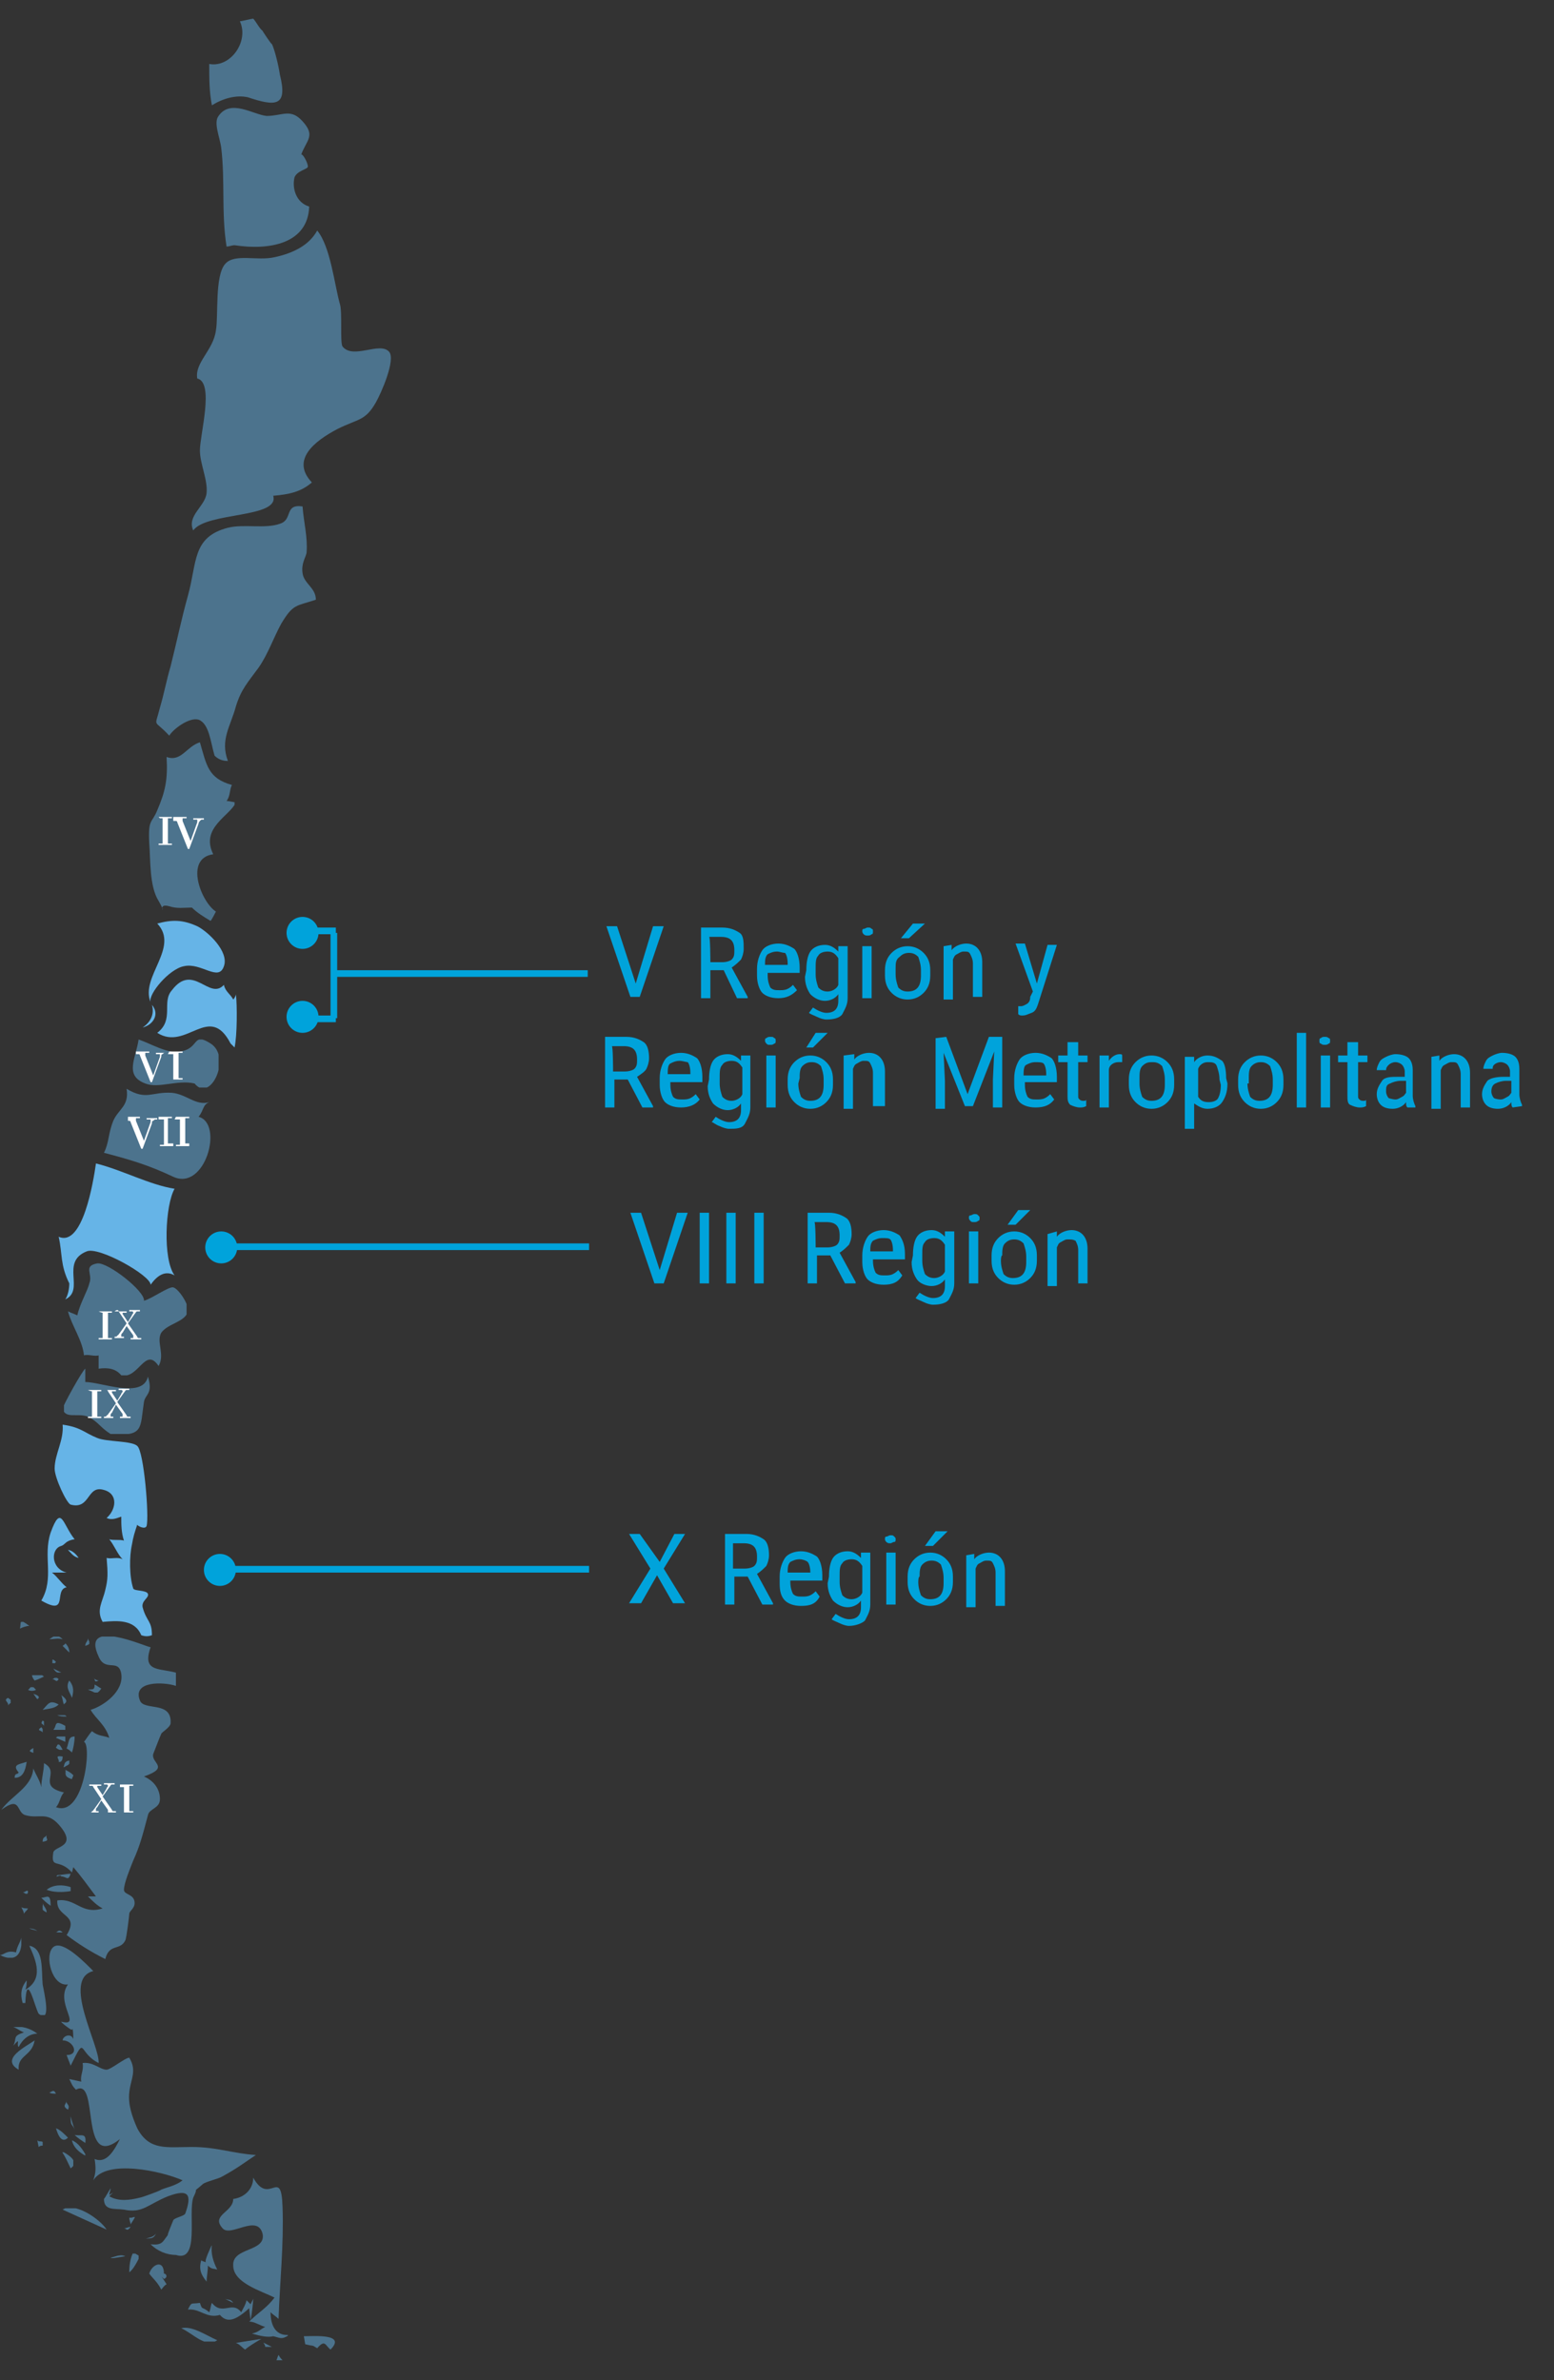 <?xml version="1.0" encoding="utf-8"?>
<!-- Generator: Adobe Illustrator 21.0.0, SVG Export Plug-In . SVG Version: 6.00 Build 0)  -->
<svg version="1.1" id="Capa_1" xmlns="http://www.w3.org/2000/svg" xmlns:xlink="http://www.w3.org/1999/xlink" x="0px" y="0px"
	 viewBox="0 0 116.6 178.6" style="enable-background:new 0 0 116.6 178.6;" xml:space="preserve">
<rect x="0" y="0" width="116.6" height="178.6" fill="#333333" stroke="none"/>
<style type="text/css">
	.st0{opacity:0.5;}
	.st1{clip-path:url(#SVGID_2_);fill:#66B4E7;}
	.st2{clip-path:url(#SVGID_4_);fill:#66B4E7;}
	.st3{clip-path:url(#SVGID_6_);fill:#66B4E7;}
	.st4{clip-path:url(#SVGID_8_);fill:#66B4E7;}
	.st5{clip-path:url(#SVGID_10_);fill:#66B4E7;}
	.st6{clip-path:url(#SVGID_12_);fill:#66B4E7;}
	.st7{clip-path:url(#SVGID_14_);fill:#66B4E7;}
	.st8{clip-path:url(#SVGID_16_);fill:#66B4E7;}
	.st9{clip-path:url(#SVGID_18_);fill:#66B4E7;}
	.st10{clip-path:url(#SVGID_20_);fill:#66B4E7;}
	.st11{clip-path:url(#SVGID_22_);fill:#66B4E7;}
	.st12{clip-path:url(#SVGID_24_);fill:#66B4E7;}
	.st13{clip-path:url(#SVGID_26_);fill:#66B4E7;}
	.st14{clip-path:url(#SVGID_28_);fill:#66B4E7;}
	.st15{clip-path:url(#SVGID_30_);fill:#66B4E7;}
	.st16{clip-path:url(#SVGID_32_);fill:#66B4E7;}
	.st17{clip-path:url(#SVGID_34_);fill:#66B4E7;}
	.st18{clip-path:url(#SVGID_36_);fill:#66B4E7;}
	.st19{clip-path:url(#SVGID_38_);fill:#66B4E7;}
	.st20{clip-path:url(#SVGID_40_);fill:#66B4E7;}
	.st21{clip-path:url(#SVGID_42_);fill:#66B4E7;}
	.st22{clip-path:url(#SVGID_44_);fill:#66B4E7;}
	.st23{clip-path:url(#SVGID_46_);fill:#66B4E7;}
	.st24{clip-path:url(#SVGID_48_);fill:#66B4E7;}
	.st25{clip-path:url(#SVGID_50_);fill:#66B4E7;}
	.st26{clip-path:url(#SVGID_52_);fill:#66B4E7;}
	.st27{clip-path:url(#SVGID_54_);fill:#66B4E7;}
	.st28{clip-path:url(#SVGID_56_);fill:#66B4E7;}
	.st29{clip-path:url(#SVGID_58_);fill:#66B4E7;}
	.st30{clip-path:url(#SVGID_60_);fill:#66B4E7;}
	.st31{clip-path:url(#SVGID_62_);fill:#66B4E7;}
	.st32{clip-path:url(#SVGID_64_);fill:#66B4E7;}
	.st33{clip-path:url(#SVGID_66_);fill:#66B4E7;}
	.st34{clip-path:url(#SVGID_68_);fill:#66B4E7;}
	.st35{clip-path:url(#SVGID_70_);fill:#66B4E7;}
	.st36{clip-path:url(#SVGID_72_);fill:#66B4E7;}
	.st37{clip-path:url(#SVGID_74_);fill:#66B4E7;}
	.st38{clip-path:url(#SVGID_76_);fill:#66B4E7;}
	.st39{clip-path:url(#SVGID_78_);fill:#66B4E7;}
	.st40{clip-path:url(#SVGID_80_);fill:#66B4E7;}
	.st41{clip-path:url(#SVGID_82_);fill:#66B4E7;}
	.st42{clip-path:url(#SVGID_84_);fill:#66B4E7;}
	.st43{clip-path:url(#SVGID_86_);fill:#66B4E7;}
	.st44{clip-path:url(#SVGID_88_);fill:#66B4E7;}
	.st45{clip-path:url(#SVGID_90_);fill:#66B4E7;}
	.st46{clip-path:url(#SVGID_92_);fill:#66B4E7;}
	.st47{clip-path:url(#SVGID_94_);fill:#66B4E7;}
	.st48{clip-path:url(#SVGID_96_);fill:#66B4E7;}
	.st49{clip-path:url(#SVGID_98_);fill:#66B4E7;}
	.st50{fill:#66B4E7;}
	.st51{clip-path:url(#SVGID_100_);fill:#66B4E7;}
	.st52{clip-path:url(#SVGID_102_);fill:#66B4E7;}
	.st53{clip-path:url(#SVGID_104_);fill:#66B4E7;}
	.st54{clip-path:url(#SVGID_106_);fill:#66B4E7;}
	.st55{clip-path:url(#SVGID_108_);fill:#66B4E7;}
	.st56{clip-path:url(#SVGID_110_);fill:#66B4E7;}
	.st57{clip-path:url(#SVGID_112_);fill:#66B4E7;}
	.st58{clip-path:url(#SVGID_114_);fill:#66B4E7;}
	.st59{clip-path:url(#SVGID_116_);fill:#66B4E7;}
	.st60{clip-path:url(#SVGID_118_);fill:#66B4E7;}
	.st61{clip-path:url(#SVGID_120_);fill:#66B4E7;}
	.st62{clip-path:url(#SVGID_122_);fill:#66B4E7;}
	.st63{clip-path:url(#SVGID_124_);fill:#66B4E7;}
	.st64{clip-path:url(#SVGID_126_);fill:#66B4E7;}
	.st65{clip-path:url(#SVGID_128_);fill:#66B4E7;}
	.st66{fill:none;}
	.st67{fill:#FFFFFF;}
	.st68{fill:#00A3DB;}
</style>
<g>
	<g class="st0">
		<g>
			<g>
				<defs>
					<rect id="SVGID_1_" x="14.1" y="163.4" width="7.5" height="13.7"/>
				</defs>
				<clipPath id="SVGID_2_">
					<use xlink:href="#SVGID_1_"  style="overflow:visible;"/>
				</clipPath>
				<path class="st1" d="M20.7,177.2c0.1-0.2,0.1-0.3,0.2-0.5c0.1,0.2,0.2,0.3,0.3,0.4C21,177.2,20.6,177.2,20.7,177.2 M18.4,176.3
					c-0.2-0.1-0.4-0.4-0.7-0.5c0.6-0.1,1.3-0.2,1.9-0.3C19.1,175.8,18.6,176.1,18.4,176.3 M19.9,176.1c0-0.3-0.5-0.5,0.5,0
					C20.3,176.1,20.1,176.1,19.9,176.1 M20.5,175.3c-0.4,0.1-0.9,0-1.6-0.2c0.5-0.1,0.6-0.3,1-0.5c-0.4-0.1-0.8-0.4-1.2-0.4
					c0.7-0.7,1.3-1,1.9-1.8c-1-0.5-3.1-1.1-3.1-2.4c-0.1-1.4,2.5-1,2.2-2.4c-0.4-1.5-2.4,0.3-3-0.4c-0.9-1,0.8-1.2,0.8-2.2
					c0.8-0.1,1.5-0.7,1.5-1.6c1.2,2.2,2.1-0.9,2.2,2.2c0.1,2.8-0.2,5.6-0.3,8.4c-0.2-0.2-0.4-0.3-0.6-0.5c0,1,0.4,1.8,1.4,1.7
					C21.1,175.6,21,175.4,20.5,175.3 M16.5,173.7c-1,0.3-1.5-0.5-2.4-0.4c0.3-0.6,0.2-0.4,0.9-0.5c0.2,0.6,0.1,0.2,0.7,0.7
					c0.1-0.2,0.1-0.5,0.2-0.7c0.8,1,1.5-0.2,2.2,0.7c0.2-0.4,0.3-0.5,0.4-0.9c0.1,0.1,0.2,0.2,0.3,0.3l0.2-0.4
					c0,0.2-0.1,1.1-0.2,1.6c0-0.1-0.1-0.7-0.1-0.9C17.8,174,17.1,174.4,16.5,173.7 M16.9,172.5c0.3,0.1,0.4,0,0.6,0.3
					C17.3,172.7,17.1,172.6,16.9,172.5"/>
			</g>
		</g>
	</g>
	<g class="st0">
		<g>
			<g>
				<defs>
					<rect id="SVGID_3_" x="22.8" y="175.2" width="2.3" height="1.1"/>
				</defs>
				<clipPath id="SVGID_4_">
					<use xlink:href="#SVGID_3_"  style="overflow:visible;"/>
				</clipPath>
				<path class="st2" d="M24.8,176.3c-0.4-0.3-0.4-0.8-1-0.1c-0.5-0.3-0.1-0.1-0.9-0.3l-0.1-0.6C23.6,175.3,26,175.1,24.8,176.3"/>
			</g>
		</g>
	</g>
	<g class="st0">
		<g>
			<g>
				<defs>
					<rect id="SVGID_5_" x="13.6" y="174.6" width="2.7" height="1.1"/>
				</defs>
				<clipPath id="SVGID_6_">
					<use xlink:href="#SVGID_5_"  style="overflow:visible;"/>
				</clipPath>
				<path class="st3" d="M13.6,174.7c0.8-0.2,1.8,0.5,2.7,0.9C15.4,176.2,14.5,175.1,13.6,174.7"/>
			</g>
		</g>
	</g>
	<g class="st0">
		<g>
			<g>
				<defs>
					<rect id="SVGID_7_" x="15" y="168.5" width="1.3" height="2.8"/>
				</defs>
				<clipPath id="SVGID_8_">
					<use xlink:href="#SVGID_7_"  style="overflow:visible;"/>
				</clipPath>
				<path class="st4" d="M15.5,171.2c-0.4-0.5-0.6-0.9-0.4-1.6c0.1,0.1,0.3,0.1,0.4,0.2c-0.3,0,0.4-1.3,0.4-1.4
					c-0.1,0.7,0.1,1.3,0.4,1.9c-0.3-0.1-0.4,0-0.7-0.3C15.6,170.4,15.5,170.9,15.5,171.2"/>
			</g>
		</g>
	</g>
	<g class="st0">
		<g>
			<g>
				<defs>
					<rect id="SVGID_9_" x="11.1" y="169.9" width="1.4" height="1.9"/>
				</defs>
				<clipPath id="SVGID_10_">
					<use xlink:href="#SVGID_9_"  style="overflow:visible;"/>
				</clipPath>
				<path class="st5" d="M12.3,170.6c0.2,0,0.3,0.3,0,0.4c-0.2-0.2-0.4-0.4-0.5-0.6c0.2,0.2,0.5,0.7,0.7,1c-0.2,0.1-0.3,0.3-0.4,0.4
					c-0.3-0.6-0.7-0.9-0.9-1.2C11.4,169.9,12.3,169.5,12.3,170.6"/>
			</g>
		</g>
	</g>
	<g class="st0">
		<g>
			<g>
				<defs>
					<rect id="SVGID_11_" x="8.3" y="169.1" width="2.1" height="1.5"/>
				</defs>
				<clipPath id="SVGID_12_">
					<use xlink:href="#SVGID_11_"  style="overflow:visible;"/>
				</clipPath>
				<path class="st6" d="M9.7,170.5c0-0.6,0.1-1.1,0.3-1.5c0,0,0.3,0.2,0.5,0.3C10.3,169.7,10,170.3,9.7,170.5 M8.3,169.4
					c0.2,0,0.7-0.3,1.1-0.1C8.7,169.4,8.4,169.5,8.3,169.4"/>
			</g>
		</g>
	</g>
	<g class="st0">
		<g>
			<g>
				<defs>
					<rect id="SVGID_13_" x="4.7" y="165.7" width="3.3" height="1.6"/>
				</defs>
				<clipPath id="SVGID_14_">
					<use xlink:href="#SVGID_13_"  style="overflow:visible;"/>
				</clipPath>
				<path class="st7" d="M8,167.3c-0.5-0.8-2.4-2.1-3.3-1.5C5.8,166.3,6.9,166.8,8,167.3"/>
			</g>
		</g>
	</g>
	<g class="st0">
		<g>
			<g>
				<defs>
					<rect id="SVGID_15_" x="4.6" y="161.5" width="0.9" height="1.3"/>
				</defs>
				<clipPath id="SVGID_16_">
					<use xlink:href="#SVGID_15_"  style="overflow:visible;"/>
				</clipPath>
				<path class="st8" d="M5.3,162.7c-0.2-0.4-0.4-0.9-0.7-1.3C5.4,161.8,5.9,162.3,5.3,162.7"/>
			</g>
		</g>
	</g>
	<g class="st0">
		<g>
			<g>
				<defs>
					<rect id="SVGID_17_" x="5.3" y="160.6" width="1.1" height="1.2"/>
				</defs>
				<clipPath id="SVGID_18_">
					<use xlink:href="#SVGID_17_"  style="overflow:visible;"/>
				</clipPath>
				<path class="st9" d="M6.5,161.8c-0.6-0.3-1-0.7-1.1-1.2C5.9,160.8,6.2,161.3,6.5,161.8"/>
			</g>
		</g>
	</g>
	<g class="st0">
		<g>
			<g>
				<defs>
					<rect id="SVGID_19_" x="4.2" y="159.7" width="0.9" height="0.9"/>
				</defs>
				<clipPath id="SVGID_20_">
					<use xlink:href="#SVGID_19_"  style="overflow:visible;"/>
				</clipPath>
				<path class="st10" d="M5.1,160.4c-0.4,0.4-0.7,0-0.9-0.7C4.5,159.8,4.8,160.1,5.1,160.4"/>
			</g>
		</g>
	</g>
	<g class="st0">
		<g>
			<g>
				<defs>
					<rect id="SVGID_21_" x="2.8" y="160.6" width="0.4" height="0.5"/>
				</defs>
				<clipPath id="SVGID_22_">
					<use xlink:href="#SVGID_21_"  style="overflow:visible;"/>
				</clipPath>
				<path class="st11" d="M2.8,160.6c0.2,0.2,0.5-0.1,0.4,0.4c-0.1,0-0.2,0-0.3,0.1L2.8,160.6z"/>
			</g>
		</g>
	</g>
	<g class="st0">
		<g>
			<g>
				<defs>
					<rect id="SVGID_23_" x="5.3" y="158.8" width="0.3" height="1"/>
				</defs>
				<clipPath id="SVGID_24_">
					<use xlink:href="#SVGID_23_"  style="overflow:visible;"/>
				</clipPath>
				<path class="st12" d="M5.3,158.8c0,0.8,0.1,0.5,0.3,1C5.5,159.5,5.4,159.2,5.3,158.8"/>
			</g>
		</g>
	</g>
	<g class="st0">
		<g>
			<g>
				<defs>
					<rect id="SVGID_25_" x="5.6" y="160.2" width="0.8" height="0.6"/>
				</defs>
				<clipPath id="SVGID_26_">
					<use xlink:href="#SVGID_25_"  style="overflow:visible;"/>
				</clipPath>
				<path class="st13" d="M5.6,160.2c0.5,0.1,0.9-0.2,0.8,0.6C6.1,160.6,5.8,160.4,5.6,160.2"/>
			</g>
		</g>
	</g>
	<g class="st0">
		<g>
			<g>
				<defs>
					<rect id="SVGID_27_" x="4.8" y="157.6" width="0.4" height="0.7"/>
				</defs>
				<clipPath id="SVGID_28_">
					<use xlink:href="#SVGID_27_"  style="overflow:visible;"/>
				</clipPath>
				<path class="st14" d="M5,157.6c0,0.3-0.4,0.4,0.1,0.7C5.3,157.9,4.9,157.9,5,157.6"/>
			</g>
		</g>
	</g>
	<g class="st0">
		<g>
			<g>
				<defs>
					<rect id="SVGID_29_" x="3.7" y="156.9" width="0.5" height="0.2"/>
				</defs>
				<clipPath id="SVGID_30_">
					<use xlink:href="#SVGID_29_"  style="overflow:visible;"/>
				</clipPath>
				<path class="st15" d="M3.7,157c0.2,0,0.3-0.3,0.5,0.1C4,157.1,3.8,157.1,3.7,157"/>
			</g>
		</g>
	</g>
	<g class="st0">
		<g>
			<g>
				<defs>
					<rect id="SVGID_31_" x="0.9" y="153.1" width="1.7" height="2.2"/>
				</defs>
				<clipPath id="SVGID_32_">
					<use xlink:href="#SVGID_31_"  style="overflow:visible;"/>
				</clipPath>
				<path class="st16" d="M1.4,155.3c-0.1-1.1,1-1,1.2-2.2C1.9,153.6,0,154.5,1.4,155.3"/>
			</g>
		</g>
	</g>
	<g class="st0">
		<g>
			<g>
				<defs>
					<rect id="SVGID_33_" x="1" y="152.1" width="1.8" height="1.5"/>
				</defs>
				<clipPath id="SVGID_34_">
					<use xlink:href="#SVGID_33_"  style="overflow:visible;"/>
				</clipPath>
				<path class="st17" d="M1.4,153.6c-0.2-0.2,0.2-0.8-0.4-0.1c0.3-0.6-0.1-0.7,0.8-1c-0.3-0.1-0.5-0.3-0.8-0.4
					c0.6-0.1,1.3,0.1,1.8,0.5C2.2,152.6,1.7,153,1.4,153.6"/>
			</g>
		</g>
	</g>
	<g class="st0">
		<g>
			<g>
				<defs>
					<rect id="SVGID_35_" x="1.6" y="145.9" width="1.9" height="5.3"/>
				</defs>
				<clipPath id="SVGID_36_">
					<use xlink:href="#SVGID_35_"  style="overflow:visible;"/>
				</clipPath>
				<path class="st18" d="M2.9,151.1c-0.3-0.5-0.9-3.3-1-0.8c-0.1,0-0.1,0-0.2,0c-0.2-0.7-0.1-1.2,0.3-1.7c0,0.2,0,0.5-0.1,0.7
					c1.4-0.8,0.8-2.2,0.3-3.3c1.1,0.2,0.9,1.8,1,2.9C3.3,149.5,3.9,151.9,2.9,151.1"/>
			</g>
		</g>
	</g>
	<g class="st0">
		<g>
			<g>
				<defs>
					<rect id="SVGID_37_" y="145.4" width="1.6" height="1.5"/>
				</defs>
				<clipPath id="SVGID_38_">
					<use xlink:href="#SVGID_37_"  style="overflow:visible;"/>
				</clipPath>
				<path class="st19" d="M0,146.7c0.3,0,0.5-0.4,1.2-0.2c0.1-0.5,0.3-0.7,0.4-1.1C1.7,146.6,1.2,147.3,0,146.7"/>
			</g>
		</g>
	</g>
	<g class="st0">
		<g>
			<g>
				<defs>
					<rect id="SVGID_39_" x="3.2" y="137.7" width="0.3" height="0.5"/>
				</defs>
				<clipPath id="SVGID_40_">
					<use xlink:href="#SVGID_39_"  style="overflow:visible;"/>
				</clipPath>
				<path class="st20" d="M3.5,137.7c-0.1,0.2-0.3,0.1-0.3,0.5C3.8,138.1,3.4,138,3.5,137.7"/>
			</g>
		</g>
	</g>
	<g class="st0">
		<g>
			<g>
				<defs>
					<rect id="SVGID_41_" x="3.5" y="141.5" width="1.8" height="0.5"/>
				</defs>
				<clipPath id="SVGID_42_">
					<use xlink:href="#SVGID_41_"  style="overflow:visible;"/>
				</clipPath>
				<path class="st21" d="M3.5,141.8c0.5-0.4,1.2-0.4,1.8-0.2v0.3C4.7,142,4,142,3.5,141.8"/>
			</g>
		</g>
	</g>
	<g class="st0">
		<g>
			<g>
				<defs>
					<rect id="SVGID_43_" x="3.1" y="142.3" width="0.7" height="0.7"/>
				</defs>
				<clipPath id="SVGID_44_">
					<use xlink:href="#SVGID_43_"  style="overflow:visible;"/>
				</clipPath>
				<path class="st22" d="M3.1,142.4c0.4,0,0.7-0.4,0.7,0.6C3.5,142.8,3.3,142.6,3.1,142.4"/>
			</g>
		</g>
	</g>
	<g class="st0">
		<g>
			<g>
				<defs>
					<rect id="SVGID_45_" x="3.2" y="142.8" width="0.4" height="0.7"/>
				</defs>
				<clipPath id="SVGID_46_">
					<use xlink:href="#SVGID_45_"  style="overflow:visible;"/>
				</clipPath>
				<path class="st23" d="M3.2,142.8c0.1,0.3-0.3,0.4,0.3,0.7C3.5,143.2,3.3,143.1,3.2,142.8"/>
			</g>
		</g>
	</g>
	<g class="st0">
		<g>
			<g>
				<defs>
					<rect id="SVGID_47_" x="1.7" y="141.8" width="0.4" height="0.3"/>
				</defs>
				<clipPath id="SVGID_48_">
					<use xlink:href="#SVGID_47_"  style="overflow:visible;"/>
				</clipPath>
				<path class="st24" d="M1.7,142c0.2,0,0.4-0.3,0.4,0C2,142.3,1.9,142,1.7,142"/>
			</g>
		</g>
	</g>
	<g class="st0">
		<g>
			<g>
				<defs>
					<rect id="SVGID_49_" x="1.6" y="143.1" width="0.5" height="0.5"/>
				</defs>
				<clipPath id="SVGID_50_">
					<use xlink:href="#SVGID_49_"  style="overflow:visible;"/>
				</clipPath>
				<path class="st25" d="M1.6,143.1c0.1,0.1,0.4,0.1,0.5,0.1c-0.1,0.2-0.2,0.2-0.3,0.4C1.8,143.5,1.7,143.3,1.6,143.1"/>
			</g>
		</g>
	</g>
	<g class="st0">
		<g>
			<g>
				<defs>
					<rect id="SVGID_51_" x="2.2" y="144.7" width="0.6" height="0.2"/>
				</defs>
				<clipPath id="SVGID_52_">
					<use xlink:href="#SVGID_51_"  style="overflow:visible;"/>
				</clipPath>
				<path class="st26" d="M2.2,144.7c0,0,0.4,0,0.6,0.2C2.6,144.8,2.4,144.8,2.2,144.7"/>
			</g>
		</g>
	</g>
	<g class="st0">
		<g>
			<g>
				<defs>
					<rect id="SVGID_53_" x="1.5" y="121.7" width="0.7" height="0.5"/>
				</defs>
				<clipPath id="SVGID_54_">
					<use xlink:href="#SVGID_53_"  style="overflow:visible;"/>
				</clipPath>
				<path class="st27" d="M1.5,122.2c0.1-0.5-0.1-0.8,0.7-0.2C2,122,1.7,122.1,1.5,122.2"/>
			</g>
		</g>
	</g>
	<g class="st0">
		<g>
			<g>
				<defs>
					<rect id="SVGID_55_" x="3.7" y="122.8" width="1" height="0.3"/>
				</defs>
				<clipPath id="SVGID_56_">
					<use xlink:href="#SVGID_55_"  style="overflow:visible;"/>
				</clipPath>
				<path class="st28" d="M3.7,123c0.2-0.1,0.5-0.5,1,0C4.3,122.9,4.1,123,3.7,123"/>
			</g>
		</g>
	</g>
	<g class="st0">
		<g>
			<g>
				<defs>
					<rect id="SVGID_57_" x="4.7" y="123.3" width="0.5" height="0.7"/>
				</defs>
				<clipPath id="SVGID_58_">
					<use xlink:href="#SVGID_57_"  style="overflow:visible;"/>
				</clipPath>
				<path class="st29" d="M5.2,124c-0.2-0.2-0.3-0.3-0.5-0.5c0.1-0.1,0.2-0.1,0.2-0.2C5.2,123.6,5.2,123.9,5.2,124"/>
			</g>
		</g>
	</g>
	<g class="st0">
		<g>
			<g>
				<defs>
					<rect id="SVGID_59_" x="6.6" y="125.9" width="1" height="1.1"/>
				</defs>
				<clipPath id="SVGID_60_">
					<use xlink:href="#SVGID_59_"  style="overflow:visible;"/>
				</clipPath>
				<path class="st30" d="M6.6,126.8c0.3-0.1,0.5,0.1,0.5-0.4c0.2,0.1,0.3,0.2,0.5,0.3C7.2,127.3,7.1,126.9,6.6,126.8 M7,125.9
					c0.1,0.1,0.3,0.2,0.4,0.2C7,126.3,7.2,126,7,125.9"/>
			</g>
		</g>
	</g>
	<g class="st0">
		<g>
			<g>
				<defs>
					<rect id="SVGID_61_" x="2.2" y="131.1" width="0.3" height="0.5"/>
				</defs>
				<clipPath id="SVGID_62_">
					<use xlink:href="#SVGID_61_"  style="overflow:visible;"/>
				</clipPath>
				<path class="st31" d="M2.6,131.6c0-0.2,0-0.3,0-0.5C1.9,131.5,2.4,131.4,2.6,131.6"/>
			</g>
		</g>
	</g>
	<g class="st0">
		<g>
			<g>
				<defs>
					<rect id="SVGID_63_" x="1.1" y="132.2" width="0.9" height="1.2"/>
				</defs>
				<clipPath id="SVGID_64_">
					<use xlink:href="#SVGID_63_"  style="overflow:visible;"/>
				</clipPath>
				<path class="st32" d="M2,132.2c-0.1,0.7-0.3,1.2-0.9,1.2c0-0.4,0.2-0.2,0.3-0.4C0.9,132.4,1.4,132.4,2,132.2"/>
			</g>
		</g>
	</g>
	<g class="st0">
		<g>
			<g>
				<defs>
					<rect id="SVGID_65_" x="0.4" y="127.4" width="0.4" height="0.6"/>
				</defs>
				<clipPath id="SVGID_66_">
					<use xlink:href="#SVGID_65_"  style="overflow:visible;"/>
				</clipPath>
				<path class="st33" d="M0.6,128c0.1-0.3-0.4-0.4,0-0.6C1.2,127.8,0.7,127.7,0.6,128"/>
			</g>
		</g>
	</g>
	<g class="st0">
		<g>
			<g>
				<defs>
					<rect id="SVGID_67_" x="2.9" y="129.6" width="0.3" height="0.4"/>
				</defs>
				<clipPath id="SVGID_68_">
					<use xlink:href="#SVGID_67_"  style="overflow:visible;"/>
				</clipPath>
				<path class="st34" d="M3.2,130c-0.1-0.2-0.5-0.1-0.1-0.4C3.3,129.8,3.2,130,3.2,130"/>
			</g>
		</g>
	</g>
	<g class="st0">
		<g>
			<g>
				<defs>
					<rect id="SVGID_69_" x="3.1" y="129.1" width="0.2" height="0.4"/>
				</defs>
				<clipPath id="SVGID_70_">
					<use xlink:href="#SVGID_69_"  style="overflow:visible;"/>
				</clipPath>
				<path class="st35" d="M3.3,129.5c-0.1-0.2-0.3-0.1-0.1-0.4C3.5,129.3,3.3,129.3,3.3,129.5"/>
			</g>
		</g>
	</g>
	<g class="st0">
		<g>
			<g>
				<defs>
					<rect id="SVGID_71_" x="3.2" y="127.7" width="1.2" height="0.6"/>
				</defs>
				<clipPath id="SVGID_72_">
					<use xlink:href="#SVGID_71_"  style="overflow:visible;"/>
				</clipPath>
				<path class="st36" d="M3.2,128.3c0.4-0.4,0.5-0.8,1.2-0.4C4.1,128.2,3.7,128.2,3.2,128.3"/>
			</g>
		</g>
	</g>
	<g class="st0">
		<g>
			<g>
				<defs>
					<rect id="SVGID_73_" x="4.3" y="128.7" width="0.7" height="0.2"/>
				</defs>
				<clipPath id="SVGID_74_">
					<use xlink:href="#SVGID_73_"  style="overflow:visible;"/>
				</clipPath>
				<path class="st37" d="M4.3,128.7c0.1,0,0.4-0.2,0.7,0.1C4.7,128.8,4.5,128.8,4.3,128.7"/>
			</g>
		</g>
	</g>
	<g class="st0">
		<g>
			<g>
				<defs>
					<rect id="SVGID_75_" x="4.2" y="130.9" width="0.5" height="0.4"/>
				</defs>
				<clipPath id="SVGID_76_">
					<use xlink:href="#SVGID_75_"  style="overflow:visible;"/>
				</clipPath>
				<path class="st38" d="M4.2,131.1c0.1,0,0.1-0.6,0.5,0.2C4.5,131.4,4.1,131.1,4.2,131.1"/>
			</g>
		</g>
	</g>
	<g class="st0">
		<g>
			<g>
				<defs>
					<rect id="SVGID_77_" x="4.3" y="131.8" width="0.4" height="0.4"/>
				</defs>
				<clipPath id="SVGID_78_">
					<use xlink:href="#SVGID_77_"  style="overflow:visible;"/>
				</clipPath>
				<path class="st39" d="M4.4,132.2c0.1-0.2-0.4-0.5,0.3-0.4C4.7,132.3,4.4,132.2,4.4,132.2"/>
			</g>
		</g>
	</g>
	<g class="st0">
		<g>
			<g>
				<defs>
					<rect id="SVGID_79_" x="4.7" y="132" width="0.5" height="0.6"/>
				</defs>
				<clipPath id="SVGID_80_">
					<use xlink:href="#SVGID_79_"  style="overflow:visible;"/>
				</clipPath>
				<path class="st40" d="M4.7,132.7c0.2-0.2,0-0.5,0.5-0.6C5.3,132.5,5,132.4,4.7,132.7"/>
			</g>
		</g>
	</g>
	<g class="st0">
		<g>
			<g>
				<defs>
					<rect id="SVGID_81_" x="4.9" y="132.8" width="0.6" height="0.7"/>
				</defs>
				<clipPath id="SVGID_82_">
					<use xlink:href="#SVGID_81_"  style="overflow:visible;"/>
				</clipPath>
				<path class="st41" d="M4.9,132.8c0.2,0.1,0.4,0.2,0.6,0.4c0,0.1-0.1,0.2-0.1,0.3C4.7,133.3,5,133,4.9,132.8"/>
			</g>
		</g>
	</g>
	<g class="st0">
		<g>
			<g>
				<defs>
					<rect id="SVGID_83_" x="4.2" y="130.3" width="0.7" height="0.4"/>
				</defs>
				<clipPath id="SVGID_84_">
					<use xlink:href="#SVGID_83_"  style="overflow:visible;"/>
				</clipPath>
				<path class="st42" d="M4.2,130.4c0,0,0.2-0.3,0.7-0.1c0,0.1,0,0.2,0,0.4L4.2,130.4z"/>
			</g>
		</g>
	</g>
	<g class="st0">
		<g>
			<g>
				<defs>
					<rect id="SVGID_85_" x="4" y="129.3" width="0.9" height="0.5"/>
				</defs>
				<clipPath id="SVGID_86_">
					<use xlink:href="#SVGID_85_"  style="overflow:visible;"/>
				</clipPath>
				<path class="st43" d="M4,129.8c0.3,0,0.6,0,0.9,0c0-0.1,0-0.2,0-0.3C4,129,4.3,129.5,4,129.8"/>
			</g>
		</g>
	</g>
	<g class="st0">
		<g>
			<g>
				<defs>
					<rect id="SVGID_87_" x="5" y="130.3" width="0.6" height="1.2"/>
				</defs>
				<clipPath id="SVGID_88_">
					<use xlink:href="#SVGID_87_"  style="overflow:visible;"/>
				</clipPath>
				<path class="st44" d="M5,131.2c0.2-0.5,0.1-0.9,0.6-0.9c0,0.4-0.1,0.9-0.2,1.2C5.3,131.4,5.2,131.3,5,131.2"/>
			</g>
		</g>
	</g>
	<g class="st0">
		<g>
			<g>
				<defs>
					<rect id="SVGID_89_" x="5" y="126.1" width="0.5" height="1.3"/>
				</defs>
				<clipPath id="SVGID_90_">
					<use xlink:href="#SVGID_89_"  style="overflow:visible;"/>
				</clipPath>
				<path class="st45" d="M5.4,127.4c-0.2-0.5-0.5-0.8-0.2-1.3C5.6,126.6,5.5,127,5.4,127.4"/>
			</g>
		</g>
	</g>
	<g class="st0">
		<g>
			<g>
				<defs>
					<rect id="SVGID_91_" x="2.4" y="125.7" width="0.9" height="0.5"/>
				</defs>
				<clipPath id="SVGID_92_">
					<use xlink:href="#SVGID_91_"  style="overflow:visible;"/>
				</clipPath>
				<path class="st46" d="M2.6,126.1c-0.1-0.1-0.2-0.3-0.2-0.4c0.7,0,0.5-0.2,0.9,0.1C3.1,125.9,2.9,126,2.6,126.1"/>
			</g>
		</g>
	</g>
	<g class="st0">
		<g>
			<g>
				<defs>
					<rect id="SVGID_93_" x="2.1" y="126.6" width="0.6" height="0.3"/>
				</defs>
				<clipPath id="SVGID_94_">
					<use xlink:href="#SVGID_93_"  style="overflow:visible;"/>
				</clipPath>
				<path class="st47" d="M2.1,126.8c0.2-0.1,0.2-0.5,0.6,0C2.5,126.9,2.3,126.9,2.1,126.8"/>
			</g>
		</g>
	</g>
	<g class="st0">
		<g>
			<g>
				<defs>
					<rect id="SVGID_95_" x="2.5" y="127.1" width="0.4" height="0.4"/>
				</defs>
				<clipPath id="SVGID_96_">
					<use xlink:href="#SVGID_95_"  style="overflow:visible;"/>
				</clipPath>
				<path class="st48" d="M2.8,127.5c-0.1-0.1-0.2-0.3-0.3-0.4C3.2,127.3,2.8,127.5,2.8,127.5"/>
			</g>
		</g>
	</g>
	<g class="st0">
		<g>
			<g>
				<defs>
					<rect id="SVGID_97_" x="4.6" y="127.2" width="0.4" height="0.7"/>
				</defs>
				<clipPath id="SVGID_98_">
					<use xlink:href="#SVGID_97_"  style="overflow:visible;"/>
				</clipPath>
				<path class="st49" d="M4.8,127.9c-0.1-0.2-0.1-0.5-0.2-0.7C5.3,127.7,4.8,127.8,4.8,127.9"/>
			</g>
		</g>
	</g>
	<path class="st50" d="M3.1,120.1c1-1.7,0.1-3.3,0.7-5.1c0.8-2.2,0.9-0.6,1.8,0.5c-0.7,0.1-0.7,0.4-1,0.5c-0.8,0.2-0.8,1.7,0.4,2
		c-0.3,0-0.7,0-1.1,0c0.4,0.3,0.7,0.8,1.1,1.1C4,119.3,5.2,121.3,3.1,120.1"/>
	<path class="st50" d="M5.1,116.3c0,0,0.4,0,0.8,0.6C5.5,116.8,5.4,116.6,5.1,116.3"/>
	<g class="st0">
		<g>
			<g>
				<defs>
					<rect id="SVGID_99_" x="3.9" y="125.9" width="0.5" height="0.3"/>
				</defs>
				<clipPath id="SVGID_100_">
					<use xlink:href="#SVGID_99_"  style="overflow:visible;"/>
				</clipPath>
				<path class="st51" d="M3.9,126c0.2,0,0.2-0.3,0.5,0C4.2,126.3,4.2,126,3.9,126"/>
			</g>
		</g>
	</g>
	<g class="st0">
		<g>
			<g>
				<defs>
					<rect id="SVGID_101_" x="4" y="125.2" width="0.6" height="0.3"/>
				</defs>
				<clipPath id="SVGID_102_">
					<use xlink:href="#SVGID_101_"  style="overflow:visible;"/>
				</clipPath>
				<path class="st52" d="M4,125.2c0.2,0.1,0.4,0.2,0.6,0.3C4.2,125.6,4.1,125.3,4,125.2"/>
			</g>
		</g>
	</g>
	<g class="st0">
		<g>
			<g>
				<defs>
					<rect id="SVGID_103_" x="3.9" y="124.5" width="0.3" height="0.3"/>
				</defs>
				<clipPath id="SVGID_104_">
					<use xlink:href="#SVGID_103_"  style="overflow:visible;"/>
				</clipPath>
				<path class="st53" d="M3.9,124.8c0.1-0.1-0.1-0.5,0.3-0.1C4,125,4,124.7,3.9,124.8"/>
			</g>
		</g>
	</g>
	<g class="st0">
		<g>
			<g>
				<defs>
					<rect id="SVGID_105_" x="6.4" y="122.9" width="0.3" height="0.6"/>
				</defs>
				<clipPath id="SVGID_106_">
					<use xlink:href="#SVGID_105_"  style="overflow:visible;"/>
				</clipPath>
				<path class="st54" d="M6.6,122.9c0,0.3-0.2,0.3-0.2,0.6C7,123.3,6.6,123.2,6.6,122.9"/>
			</g>
		</g>
	</g>
	<path class="st50" d="M10.6,122.7c-0.5-1.2-1.8-1.1-2.9-1c-0.5-0.9,0-1.5,0.2-2.4c0.2-0.8,0.2-1.2,0.1-2.4c0.4,0.1,0.8-0.1,1.2,0.1
		c-0.4-0.4-0.6-1-1-1.5c0.3,0.1,0.8,0,1.1,0.1c-0.2-0.6-0.2-1.2-0.2-1.8c-0.3,0.1-0.7,0.3-1.1,0.1c0.7-0.6,0.9-1.8-0.2-2.1
		c-1.3-0.4-1,1.5-2.5,1.1c-0.3-0.1-1.2-2-1.2-2.7c0-1.1,0.7-2.1,0.6-3.3c1.4,0.2,1.6,0.6,2.6,1c0.7,0.3,2.6,0.2,3,0.6
		c0.5,0.4,0.9,5.3,0.7,6c-0.1,0.3-0.7,0-0.7-0.1c-0.2,0.6-0.3,0.9-0.4,1.5c-0.2,0.9-0.2,2.4,0.1,3.3c0.1,0.2,1,0.1,1.1,0.4
		s-0.5,0.5-0.4,1c0.3,1.1,0.7,1,0.7,2.1C11.1,122.8,10.9,122.8,10.6,122.7"/>
	<g class="st0">
		<g>
			<g>
				<defs>
					<rect id="SVGID_107_" x="5.1" y="94.8" width="8.9" height="8.4"/>
				</defs>
				<clipPath id="SVGID_108_">
					<use xlink:href="#SVGID_107_"  style="overflow:visible;"/>
				</clipPath>
				<path class="st55" d="M9.1,103.2c-0.4-0.5-1-0.6-1.7-0.5c0-0.3,0-0.7,0-1c-0.3,0.1-0.8-0.1-1.1,0c-0.1-1.1-0.9-2.2-1.2-3.3
					c0.2,0.1,0.5,0.2,0.7,0.3c0.2-0.9,0.8-1.9,0.9-2.4C7,95.6,6.2,95,7.3,94.8c0.8-0.1,3.6,2.1,3.5,2.8c0.5-0.1,1.9-1.1,2.2-1
					c0.4,0.1,1.2,1.3,1.1,1.8c-0.2,0.8-1.5,0.9-2,1.6c-0.4,0.7,0.3,1.6-0.2,2.5C10.9,101,10.4,103.5,9.1,103.2"/>
			</g>
		</g>
	</g>
	<g class="st0">
		<g>
			<g>
				<defs>
					<rect id="SVGID_109_" x="4.8" y="102.7" width="6.5" height="4.9"/>
				</defs>
				<clipPath id="SVGID_110_">
					<use xlink:href="#SVGID_109_"  style="overflow:visible;"/>
				</clipPath>
				<path class="st56" d="M8.3,107.6c-0.8-0.5-0.9-0.9-1.7-1.3c-0.8-0.3-1.7,0.2-1.9-0.6c0-0.2,1.5-2.9,1.7-3c0,0.3,0,0.7,0,1
					c1.2,0,4.3,1.3,4.7-0.4c0.4,1.3-0.2,1.3-0.3,1.9C10.5,107.2,10.8,107.8,8.3,107.6"/>
			</g>
		</g>
	</g>
	<g class="st0">
		<g>
			<g>
				<defs>
					<rect id="SVGID_111_" y="122.8" width="13.2" height="24.2"/>
				</defs>
				<clipPath id="SVGID_112_">
					<use xlink:href="#SVGID_111_"  style="overflow:visible;"/>
				</clipPath>
				<path class="st57" d="M5,145.2c1-1.6-0.8-1.3-0.7-2.6c1.4-0.2,1.8,1.1,3.4,0.6c-0.4-0.2-0.8-0.6-1.1-0.9c0.2,0,0.4,0,0.6,0
					c-0.6-0.8-1.1-1.5-1.7-2.2l-0.1,0.4c-1-1.1-1.6-0.2-1.4-1.5c0.1-0.5,1.9-0.4,0.4-2.1c-0.9-1-1.5-0.4-2.5-0.7
					c-0.7-0.2-0.3-1.5-1.8-0.4c0.8-1.1,2.3-1.7,2.4-3.1c0.2,0.5,0.5,0.9,0.6,1.4c0-0.6,0.2-1.2,0.2-1.8c1.3,0.7-0.6,1.7,1.5,2.2
					c-0.3,0.3-0.3,0.8-0.6,1.1c2.1,0.8,2.7-4.7,2.1-4.9c0.1-0.1,0.4-0.6,0.6-0.8c0.5,0.4,0.8,0.3,1.3,0.5c-0.3-1-1-1.4-1.4-2.1
					c1-0.3,2.5-1.4,2.3-2.7c-0.2-1.2-1.2-0.1-1.7-1.3c-1.4-3,3.6-0.7,3.9-0.7c-0.7,2,0.8,1.5,2.2,2c0,0.1-0.3,0.8-0.3,0.9
					c-0.9-0.3-3.3-0.4-2.7,1.1c0.3,0.8,2.4,0,2.3,1.7c0,0.3-0.7,0.7-0.7,0.8c-0.1,0.2-0.4,1-0.6,1.5c-0.2,0.7,1.3,1-0.7,1.7
					c0.7,0.3,1.2,0.9,1.2,1.7c0,0.7-0.8,0.7-0.9,1.2c-0.4,1.5-0.6,2.3-1.1,3.4c-0.2,0.5-0.7,1.7-0.7,2.2c0,0.4,0.8,0.3,0.8,1
					c0,0.4-0.4,0.6-0.4,0.8c0,0.1-0.2,1.8-0.3,2c-0.4,0.8-1.2,0.2-1.5,1.4C6.7,146.4,5.8,145.8,5,145.2 M4.2,145
					c0.1,0,0.2-0.3,0.5,0C4.5,145,4.4,145,4.2,145 M4.6,140.8c-0.1-0.2-0.5,0.2-0.3-0.1c0.3,0,0.7-0.1,1-0.1
					C5.1,141.2,5,140.8,4.6,140.8"/>
			</g>
		</g>
	</g>
	<g class="st0">
		<g>
			<g>
				<defs>
					<rect id="SVGID_113_" x="3.7" y="146" width="15.7" height="23.3"/>
				</defs>
				<clipPath id="SVGID_114_">
					<use xlink:href="#SVGID_113_"  style="overflow:visible;"/>
				</clipPath>
				<path class="st58" d="M13.2,169.2c-0.7,0-1.4-0.3-1.9-0.8c0.9,0.1,0.9-0.2,1.3-0.7c-0.1,0.1,0.4-1.1,0.4-1.1
					c0.1-0.2,0.8-0.3,0.9-0.5c0.5-1.4,0.3-1.9-1.3-1.3c-1.5,0.6-1.9,1.3-3.3,1c-0.7-0.1-1.5,0.1-1.5-0.8c0.1-0.1,0.3-0.5,0.5-0.8
					c0,0.2-0.1,0.3-0.1,0.5c0.1-0.1,0.2-0.1,0.3-0.2c-0.1,0.1-0.2,0.2-0.3,0.3c0.7,0.4,1.5,0.3,2.3,0.1c0.1,0,1.5-0.5,1.6-0.6
					c0.5-0.2,1.1-0.3,1.6-0.7c-1.6-0.7-5.7-1.6-6.7,0c0.2-0.6,0.2-0.9,0.1-1.6c0.9,0.4,1.5-0.7,1.9-1.5c-3.1,2.5-1.5-4.7-3.3-3.7
					c-0.3-0.3-0.3-0.4-0.5-0.8l0.9,0.2c-0.1-0.5,0.2-0.8,0.1-1.4c0.8-0.1,1.3,0.5,1.8,0.5c0.3,0,1.4-0.9,1.7-0.9
					c0.6,1,0.1,1.6,0,2.6c-0.1,0.9,0.2,1.8,0.6,2.7c0.9,1.7,2.2,1.4,4.1,1.4s3.1,0.5,4.8,0.6c-0.9,0.6-1.4,1-2.5,1.6
					c-0.3,0.2-1.3,0.4-1.5,0.6c-0.9,0.8-0.2,0-0.7,1C14.1,166.1,15,169.8,13.2,169.2 M10.9,168c0.2-0.1,0.6-0.1,0.8-0.4
					C11.5,168.1,11.1,167.9,10.9,168 M9.3,167.2c0.2,0,0.3-0.1,0.5-0.1C9.5,167.5,9.5,167.2,9.3,167.2 M9.7,166.4
					c0.3,0.1,0.7-0.4,0.1,0.5C9.8,166.8,9.7,166.6,9.7,166.4 M5.3,155c-0.1-0.3-0.2-0.5-0.3-0.8c1,0,0.5-1.1-0.3-1.1
					c0-0.3,0.6-0.6,0.8-0.1c0,0.1,0-1-0.1-0.7c0,0.1-0.9-0.6-0.8-0.6c1.6,0.4-0.5-1.4,0.5-2.8c-1.2,0.2-1.8-2.2-1.1-2.8
					s2.5,1.3,3,1.8c-2.4,0.6,0.5,5.6,0.4,6.9C5.8,154,6.5,152.6,5.3,155"/>
			</g>
		</g>
	</g>
	<g class="st0">
		<g>
			<g>
				<defs>
					<rect id="SVGID_115_" x="11.6" y="1.4" width="17.7" height="55.8"/>
				</defs>
				<clipPath id="SVGID_116_">
					<use xlink:href="#SVGID_115_"  style="overflow:visible;"/>
				</clipPath>
				<path class="st59" d="M17.6,18.4c-0.2,0-0.4,0.1-0.6,0.1c-0.4-2.5-0.1-4.9-0.4-7.4c-0.1-0.8-0.6-1.9-0.2-2.4
					c0.9-1.3,2.6-0.1,3.6,0c1.2,0,1.8-0.6,2.7,0.4c1,1.1,0.3,1.4-0.1,2.5c0.1-0.1,0.5,0.6,0.5,0.9c0,0.2-0.8,0.3-1,0.8
					c-0.2,0.8,0.1,1.9,1.1,2.2C23.1,18.3,20.2,18.8,17.6,18.4"/>
			</g>
			<g>
				<defs>
					<rect id="SVGID_117_" x="11.6" y="1.4" width="17.7" height="55.8"/>
				</defs>
				<clipPath id="SVGID_118_">
					<use xlink:href="#SVGID_117_"  style="overflow:visible;"/>
				</clipPath>
				<path class="st60" d="M18.6,7.3c-0.9-0.2-1.9,0.1-2.7,0.6c-0.2-1-0.2-2-0.2-3.1c1.6,0.3,3-1.7,2.3-3.2c0.1,0,0.9-0.2,1-0.2
					c0.2,0.2,0.5,0.8,0.7,0.9c-0.1-0.1,0.7,1.1,0.7,1c0.2,0.4,0.5,1.6,0.6,2.3C21.6,8,20.7,8,18.6,7.3"/>
			</g>
			<g>
				<defs>
					<rect id="SVGID_119_" x="11.6" y="1.4" width="17.7" height="55.8"/>
				</defs>
				<clipPath id="SVGID_120_">
					<use xlink:href="#SVGID_119_"  style="overflow:visible;"/>
				</clipPath>
				<path class="st61" d="M16.1,56.7c-0.3-1-0.4-2.4-1.2-2.7c-0.7-0.2-1.9,0.7-2.2,1.2c-1.2-1.3-1.1-0.5-0.7-2.1
					c0.3-1,0.5-2.1,0.8-3.1c0.5-2,0.8-3.5,1.3-5.3c0.7-2.5,0.3-4.4,3-5.1c1.2-0.3,2.8,0.1,3.9-0.3c1-0.3,0.3-1.5,1.7-1.3
					c0.1,1.3,0.4,2.3,0.3,3.5c-0.1,0.4-0.4,0.8-0.3,1.5c0.1,0.8,1,1.1,1,2c-1.5,0.5-1.7,0.3-2.6,1.8c-0.6,1.1-1,2.3-1.7,3.3
					c-0.8,1.1-1.3,1.6-1.7,2.9c-0.4,1.5-1.2,2.5-0.6,4.1C16.6,57.1,16.3,56.9,16.1,56.7"/>
			</g>
			<g>
				<defs>
					<rect id="SVGID_121_" x="11.6" y="1.4" width="17.7" height="55.8"/>
				</defs>
				<clipPath id="SVGID_122_">
					<use xlink:href="#SVGID_121_"  style="overflow:visible;"/>
				</clipPath>
				<path class="st62" d="M14.5,39.8c-0.5-1.1,0.9-1.8,1-2.8S15,34.8,15,33.8c0-1.2,1.1-5.1-0.2-5.4c-0.2-1.2,1.2-2.1,1.4-3.6
					c0.2-1.1-0.1-4.1,0.7-5c0.7-0.8,2.4-0.2,3.7-0.5c1.4-0.3,2.6-0.9,3.2-2c1,1.2,1.3,4.1,1.7,5.5c0.2,0.6,0,2.9,0.2,3.2
					c0.8,1,2.8-0.4,3.5,0.4c0.5,0.6-0.6,3.1-1,3.8c-0.8,1.4-1.3,1.2-2.9,2c-1.7,0.9-3.5,2.3-1.9,4c-0.8,0.7-1.7,0.9-2.9,1
					C21,38.9,15.5,38.4,14.5,39.8"/>
			</g>
		</g>
	</g>
	<g class="st0">
		<g>
			<g>
				<defs>
					<rect id="SVGID_123_" x="9.9" y="78" width="6.5" height="3.6"/>
				</defs>
				<clipPath id="SVGID_124_">
					<use xlink:href="#SVGID_123_"  style="overflow:visible;"/>
				</clipPath>
				<path class="st63" d="M14.6,81.3c-1.3-0.3-2.7,0.4-3.7,0c-1.6-0.6-0.7-1.9-0.5-3.3c0.9,0.3,2.2,1.1,3.1,0.9
					c1.5-0.2,0.9-1.5,2.3-0.6C17.4,79.3,15.8,82.8,14.6,81.3"/>
			</g>
		</g>
	</g>
	<path class="st50" d="M17.3,78.3c-1.6-3.1-3.3,0.6-5.5-0.8c1.3-1,0.3-2.3,1.1-3.2c1.6-2.1,2.8,0.8,3.9-0.4c0.1,0.5,0.5,0.7,0.7,1.1
		c0.1-0.1,0.2-0.3,0.2-0.4c0.1,0.8,0.1,3.1-0.1,4C17.5,78.5,17.4,78.4,17.3,78.3"/>
	<g class="st0">
		<g>
			<g>
				<defs>
					<rect id="SVGID_125_" x="7.8" y="81.7" width="8" height="6.8"/>
				</defs>
				<clipPath id="SVGID_126_">
					<use xlink:href="#SVGID_125_"  style="overflow:visible;"/>
				</clipPath>
				<path class="st64" d="M13,88.3c-1.9-0.9-3.3-1.3-5.2-1.8c0.4-0.8,0.3-1.4,0.7-2.4c0.4-0.9,1.2-1.1,1-2.4
					c1.5,0.9,1.9,0.2,3.4,0.3c1.1,0.1,1.8,1,2.8,0.7c-0.5,0.2-0.4,0.6-0.8,1.1C16.8,84.3,15.4,89.4,13,88.3"/>
			</g>
		</g>
	</g>
	<path class="st50" d="M10.7,77.1c0.6-0.4,0.9-1,0.7-1.7C12,76.1,11.5,76.9,10.7,77.1 M11.3,75.2c-0.8-1.9,2.2-4.1,0.5-5.9
		c1.1-0.3,1.9-0.3,3,0.2c0.8,0.4,2.4,1.9,2,3c-0.4,1.2-1.7-0.3-3,0C12.7,72.7,11.1,74.6,11.3,75.2"/>
	<g class="st0">
		<g>
			<g>
				<defs>
					<rect id="SVGID_127_" x="11.1" y="55.7" width="6.5" height="13.4"/>
				</defs>
				<clipPath id="SVGID_128_">
					<use xlink:href="#SVGID_127_"  style="overflow:visible;"/>
				</clipPath>
				<path class="st65" d="M14.4,68.1c-0.6,0-1.1,0.1-1.7-0.1c-1.1-0.3,0,1-0.8-0.4c-0.7-1.1-0.6-3.1-0.7-4.3
					c-0.1-1.9,0.2-1.5,0.6-2.5c0.6-1.4,0.8-2.3,0.7-4c1.1,0.4,1.5-0.8,2.5-1.1c0.5,1.7,0.6,2.7,2.4,3.2c-0.2,0.4-0.1,0.8-0.4,1.2
					c0.2,0,0.5,0.1,0.7,0.1c-0.4,1-2.7,1.9-1.7,3.9c-2.2,0.3-0.9,3.6,0.2,4.3c0,0-0.3,0.6-0.4,0.7C15.3,68.8,14.8,68.5,14.4,68.1"/>
			</g>
		</g>
	</g>
	<path class="st50" d="M5.2,96.3c-0.7-1.4-0.5-2.2-0.8-3.5c1.8,0.8,2.6-4.1,2.8-5.5c2,0.5,4,1.6,5.9,1.9c-0.7,1.2-0.9,5.3,0,6.5
		c-0.7-0.4-1.3,0-1.8,0.7c0-0.7-3.9-2.9-4.8-2.5c-2,0.8-0.1,2.9-1.6,3.6C5.1,97.2,5.2,96.7,5.2,96.3"/>
	<rect y="1.4" class="st66" width="29.3" height="175.7"/>
	<g>
		<path class="st67" d="M11.9,61.3h1v0.1h-0.2c-0.1,0-0.1,0-0.1,0v0.1v1.7c0,0.1,0,0.1,0,0.1h0.1h0.2v0.1h-1v-0.1h0.2
			c0.1,0,0.1,0,0.1,0v-0.1v-1.7c0-0.1,0-0.1,0-0.1s-0.1,0-0.2,0L11.9,61.3L11.9,61.3L11.9,61.3z"/>
		<path class="st67" d="M13.1,61.3H14v0.1h-0.2c-0.1,0-0.1,0-0.1,0s0,0,0,0.1v0.1l0,0l0.6,1.5l0.5-1.4v-0.1c0-0.1,0-0.1,0-0.1h-0.1
			h-0.2v-0.1h0.8v0.1h-0.1c-0.1,0-0.1,0-0.2,0.1c0,0-0.1,0.1-0.1,0.2l-0.7,1.9h-0.1l-0.8-2c0-0.1-0.1-0.1-0.1-0.1h-0.1H13v-0.3H13.1
			z"/>
	</g>
	<g>
		<path class="st67" d="M10.3,78.9h0.9V79H11c-0.1,0-0.1,0-0.1,0s0,0,0,0.1v0.1l0,0l0.6,1.5l0.5-1.4v-0.1c0-0.1,0-0.1,0-0.1h-0.1
			h-0.2V79h0.8l0,0h-0.1c-0.1,0-0.1,0-0.2,0.1c-0.1,0-0.1,0.1-0.1,0.2l-0.7,1.9h-0.1l-0.8-2c0-0.1-0.1-0.1-0.1-0.1h-0.1h-0.1v-0.2
			H10.3z"/>
		<path class="st67" d="M12.7,78.9h1V79h-0.2c-0.1,0-0.1,0-0.1,0v0.1v1.7c0,0.1,0,0.1,0,0.1h0.1h0.2V81h-1v0h0.2c0.1,0,0.1,0,0.1,0
			v-0.1v-1.7c0-0.1,0-0.1,0-0.1s-0.1,0-0.2,0h-0.2L12.7,78.9L12.7,78.9z"/>
	</g>
	<g>
		<path class="st67" d="M9.6,83.8h0.9v0.1h-0.2c-0.1,0-0.1,0-0.1,0s0,0,0,0.1v0.1l0,0l0.6,1.5l0.5-1.4v-0.1c0-0.1,0-0.1,0-0.1h-0.1
			H11v-0.1h0.8V84h-0.1c-0.1,0-0.1,0-0.2,0.1c-0.1,0-0.1,0.1-0.1,0.2l-0.7,1.9h-0.1l-0.8-2c0-0.1-0.1-0.1-0.1-0.1H9.6h0V83.8z"/>
		<path class="st67" d="M11.9,83.8h1v0.1h-0.2c-0.1,0-0.1,0-0.1,0V84v1.7c0,0.1,0,0.1,0,0.1h0.1H13V86h-1v-0.1h0.2
			c0.1,0,0.1,0,0.1,0v-0.1v-1.7c0-0.1,0-0.1,0-0.1s-0.1,0-0.2,0h-0.2C11.9,84,11.9,83.8,11.9,83.8z"/>
		<path class="st67" d="M13.2,83.8h1v0.1H14c-0.1,0-0.1,0-0.1,0V84v1.7c0,0.1,0,0.1,0,0.1H14h0.2V86h-1v-0.1h0.2c0.1,0,0.1,0,0.1,0
			v-0.1v-1.7c0-0.1,0-0.1,0-0.1s-0.1,0-0.2,0h-0.2L13.2,83.8L13.2,83.8z"/>
	</g>
	<g>
		<path class="st67" d="M7.4,98.4h1v0.1H8.2c-0.1,0-0.1,0-0.1,0v0.1v1.7c0,0.1,0,0.1,0,0.1h0.1h0.2v0.1h-1v-0.1h0.2
			c0.1,0,0.1,0,0.1,0v-0.1v-1.7c0-0.1,0-0.1,0-0.1S7.6,98.5,7.4,98.4L7.4,98.4L7.4,98.4z"/>
		<path class="st67" d="M8.6,98.4h0.9v0.1H9.4c-0.1,0-0.1,0-0.2,0l0,0c0,0,0,0,0,0.1l0.4,0.6l0.3-0.5c0-0.1,0.1-0.1,0.1-0.2
			c0,0,0-0.1-0.1-0.1c0,0-0.1,0-0.2,0v-0.1h0.8v0.1c-0.1,0-0.2,0-0.2,0c-0.1,0-0.1,0.1-0.2,0.2l-0.5,0.7l0.7,1c0,0,0,0.1,0.1,0.1
			c0,0,0.1,0,0.2,0v0.1H9.8v-0.1h0.1c0.1,0,0.1,0,0.1,0s0,0,0-0.1v-0.1l-0.5-0.7L9.2,100c-0.1,0.1-0.1,0.1-0.1,0.2v0.1h0.1h0.1v0.1
			H8.6v-0.1c0.1,0,0.2,0,0.2-0.1c0.1,0,0.1-0.1,0.2-0.2l0.5-0.7l-0.6-0.9c0-0.1-0.1-0.1-0.1-0.1S8.7,98.3,8.6,98.4
			C8.6,98.3,8.6,98.4,8.6,98.4z"/>
	</g>
	<g>
		<path class="st67" d="M6.6,104.3h1v0.1H7.4c-0.1,0-0.1,0-0.1,0v0.1v1.7c0,0.1,0,0.1,0,0.1h0.1h0.2v0.1h-1v-0.1h0.2
			c0.1,0,0.1,0,0.1,0v-0.1v-1.7c0-0.1,0-0.1,0-0.1S6.8,104.4,6.6,104.3L6.6,104.3L6.6,104.3z"/>
		<path class="st67" d="M7.8,104.3h0.9v0.1H8.6c-0.1,0-0.1,0-0.2,0l0,0c0,0,0,0,0,0.1l0.4,0.6l0.3-0.5c0-0.1,0.1-0.1,0.1-0.2
			c0,0,0-0.1-0.1-0.1s-0.1,0-0.2,0v-0.1h0.8v0.1c-0.1,0-0.2,0-0.2,0c-0.1,0-0.1,0.1-0.2,0.2l-0.5,0.7l0.7,1c0,0,0,0.1,0.1,0.1
			c0,0,0.1,0,0.2,0v0.1H9v-0.1h0.1c0.1,0,0.1,0,0.1,0s0,0,0-0.1v-0.1l-0.5-0.7L8.4,106c-0.1,0.1-0.1,0.1-0.1,0.2v0.1h0.1h0.1v0.1
			H7.8v-0.1c0.1,0,0.2,0,0.2-0.1c0.1,0,0.1-0.1,0.2-0.2l0.5-0.7l-0.6-0.9c0-0.1-0.1-0.1-0.1-0.1S7.9,104.3,7.8,104.3
			C7.8,104.3,7.8,104.3,7.8,104.3z"/>
	</g>
	<g>
		<path class="st67" d="M6.7,133.9h0.9v0.1H7.5c-0.1,0-0.1,0-0.2,0l0,0c0,0,0,0,0,0.1l0.4,0.6l0.3-0.5c0-0.1,0.1-0.1,0.1-0.2
			c0,0,0-0.1-0.1-0.1c0,0-0.1,0-0.2,0v-0.1h0.8v0.1c-0.1,0-0.2,0-0.2,0c-0.1,0-0.1,0.1-0.2,0.2l-0.5,0.7l0.7,1c0,0,0,0.1,0.1,0.1
			s0.1,0,0.2,0v0.1H7.9v0H8c0.1,0,0.1,0,0.1,0s0,0,0-0.1v-0.1l-0.5-0.7l-0.3,0.5c-0.1,0.1-0.1,0.1-0.1,0.2v0.1h0.1h0.1v0.1H6.7l0,0
			c0.1,0,0.2,0,0.2-0.1c0.1,0,0.1-0.1,0.2-0.2l0.5-0.7L7,134.1c0-0.1-0.1-0.1-0.1-0.1s-0.1,0-0.2,0C6.7,134,6.7,133.9,6.7,133.9z"/>
		<path class="st67" d="M9,133.9h1v0.1H9.8c-0.1,0-0.1,0-0.1,0v0.1v1.7c0,0.1,0,0.1,0,0.1h0.1H10v0.1H9v0h0.2c0.1,0,0.1,0,0.1,0
			v-0.1v-1.7c0-0.1,0-0.1,0-0.1s-0.1,0-0.2,0H9V133.9z"/>
	</g>
	<rect y="1.4" class="st66" width="29.3" height="175.7"/>
</g>
<g>
	<path class="st68" d="M47.7,73.8l1.3-4.3h0.8L48,74.8h-0.7l-1.8-5.3h0.8L47.7,73.8z"/>
	<path class="st68" d="M54.3,72.8h-1v2.1h-0.7v-5.3h1.6c0.6,0,1,0.2,1.3,0.4c0.3,0.2,0.3,0.7,0.3,1.2c0,0.3-0.1,0.6-0.2,0.8
		c-0.2,0.2-0.4,0.4-0.7,0.6l1.2,2.2v0.1h-0.8L54.3,72.8z M53.3,72.2h0.9c0.3,0,0.6-0.1,0.7-0.2c0.2-0.2,0.2-0.4,0.2-0.7
		c0-0.7-0.3-1-1-1h-0.9C53.3,70.2,53.3,72.2,53.3,72.2z"/>
	<path class="st68" d="M58.4,74.9c-0.6,0-1-0.2-1.2-0.4c-0.2-0.2-0.4-0.7-0.4-1.3v-0.5c0-0.6,0.2-1.1,0.4-1.4
		c0.2-0.3,0.7-0.5,1.2-0.5s0.9,0.2,1.2,0.4c0.2,0.2,0.4,0.7,0.4,1.4V73h-2.4v0.2c0,0.4,0.1,0.7,0.2,0.9c0.2,0.2,0.4,0.2,0.7,0.2
		c0.2,0,0.4,0,0.6-0.1s0.3-0.2,0.4-0.3l0.3,0.4C59.4,74.7,59,74.9,58.4,74.9z M58.3,71.4c-0.3,0-0.5,0.1-0.7,0.2
		c-0.2,0.2-0.2,0.5-0.2,0.8h1.7v-0.1c0-0.4-0.1-0.7-0.2-0.8C58.7,71.5,58.5,71.4,58.3,71.4z"/>
	<path class="st68" d="M60.5,72.8c0-0.6,0.1-1.1,0.3-1.4c0.2-0.3,0.6-0.5,1.1-0.5c0.4,0,0.7,0.2,1,0.5V71h0.7v3.9
		c0,0.5-0.2,0.8-0.4,1.2c-0.2,0.3-0.7,0.4-1.2,0.4c-0.2,0-0.5-0.1-0.7-0.2s-0.5-0.2-0.6-0.3l0.3-0.4c0.3,0.2,0.7,0.4,1,0.4
		c0.6,0,0.9-0.3,0.9-0.9v-0.5c-0.2,0.3-0.6,0.5-1,0.5s-0.8-0.2-1.1-0.5c-0.2-0.3-0.4-0.7-0.4-1.3L60.5,72.8L60.5,72.8z M61.2,73.1
		c0,0.4,0.1,0.7,0.2,1c0.2,0.2,0.4,0.3,0.7,0.3c0.3,0,0.7-0.2,0.8-0.5v-2c-0.2-0.3-0.4-0.5-0.8-0.5c-0.3,0-0.6,0.1-0.7,0.3
		c-0.2,0.2-0.2,0.5-0.2,1V73.1z"/>
	<path class="st68" d="M65.5,69.9c0,0.1,0,0.2-0.1,0.2c-0.1,0.1-0.2,0.1-0.3,0.1s-0.2,0-0.3-0.1s-0.1-0.2-0.1-0.2
		c0-0.1,0-0.2,0.1-0.2s0.2-0.1,0.3-0.1c0.2,0,0.2,0,0.3,0.1C65.5,69.7,65.5,69.8,65.5,69.9z M65.4,74.9h-0.7V71h0.7V74.9z"/>
	<path class="st68" d="M66.4,72.8c0-0.6,0.2-1,0.5-1.3s0.7-0.5,1.2-0.5s0.9,0.2,1.2,0.5c0.3,0.3,0.5,0.7,0.5,1.3v0.4
		c0,0.6-0.2,1-0.5,1.3S68.6,75,68.1,75s-0.9-0.2-1.2-0.5c-0.3-0.3-0.5-0.7-0.5-1.3V72.8z M67.2,73.1c0,0.4,0.1,0.7,0.2,1
		c0.2,0.2,0.4,0.3,0.7,0.3c0.7,0,1-0.4,1-1.2v-0.4c0-0.4-0.1-0.7-0.2-1c-0.2-0.2-0.4-0.3-0.7-0.3s-0.5,0.1-0.7,0.3
		c-0.3,0.2-0.3,0.5-0.3,0.9V73.1z M68.5,69.3h0.9l-1.2,1.1h-0.6L68.5,69.3z"/>
	<path class="st68" d="M71.4,70.9v0.4c0.2-0.3,0.7-0.5,1.1-0.5c0.7,0,1.2,0.5,1.2,1.4v2.6H73v-2.5c0-0.3-0.1-0.5-0.2-0.7
		s-0.2-0.2-0.5-0.2c-0.2,0-0.3,0.1-0.5,0.2s-0.2,0.2-0.3,0.4v3h-0.7v-4L71.4,70.9L71.4,70.9z"/>
	<path class="st68" d="M77.8,73.8l0.8-2.9h0.7l-1.4,4.4c-0.1,0.3-0.2,0.6-0.5,0.7s-0.4,0.2-0.7,0.2c-0.1,0-0.2,0-0.3-0.1v-0.6h0.2
		c0.2,0,0.3-0.1,0.5-0.2c0.1-0.1,0.2-0.2,0.2-0.5l0.2-0.4l-1.3-3.6h0.7L77.8,73.8z"/>
	<path class="st68" d="M47.1,81h-1v2.1h-0.7v-5.3H47c0.6,0,1,0.2,1.3,0.4c0.3,0.2,0.4,0.7,0.4,1.2c0,0.3-0.1,0.6-0.2,0.8
		s-0.4,0.4-0.7,0.6L49,83v0.1h-0.8L47.1,81z M46,80.4h0.9c0.3,0,0.6-0.1,0.7-0.2c0.2-0.2,0.2-0.4,0.2-0.7c0-0.7-0.3-1-1-1h-0.9
		C46,78.4,46,80.4,46,80.4z"/>
	<path class="st68" d="M51.1,83.1c-0.6,0-1-0.2-1.2-0.4c-0.2-0.2-0.4-0.7-0.4-1.3v-0.5c0-0.6,0.2-1.1,0.4-1.4s0.7-0.5,1.2-0.5
		s0.9,0.2,1.2,0.4c0.2,0.2,0.4,0.7,0.4,1.4v0.4h-2.4v0.2c0,0.4,0.1,0.7,0.2,0.9c0.2,0.2,0.4,0.2,0.7,0.2c0.2,0,0.4,0,0.6-0.1
		s0.3-0.2,0.4-0.3l0.3,0.4C52.2,82.9,51.7,83.1,51.1,83.1z M51,79.6c-0.3,0-0.5,0.1-0.7,0.2s-0.2,0.5-0.2,0.8h1.7v-0.1
		c0-0.4-0.1-0.7-0.2-0.8C51.5,79.7,51.2,79.6,51,79.6z"/>
	<path class="st68" d="M53.2,81c0-0.6,0.1-1.1,0.3-1.4s0.6-0.5,1.1-0.5c0.4,0,0.7,0.2,1,0.5v-0.4h0.7v3.9c0,0.5-0.2,0.8-0.4,1.2
		s-0.7,0.4-1.2,0.4c-0.2,0-0.5-0.1-0.7-0.2c-0.3-0.1-0.5-0.3-0.6-0.3l0.3-0.4c0.3,0.2,0.7,0.4,1,0.4c0.6,0,0.9-0.3,0.9-0.9v-0.5
		c-0.2,0.3-0.6,0.5-1,0.5s-0.8-0.2-1.1-0.5c-0.2-0.3-0.4-0.7-0.4-1.3L53.2,81L53.2,81z M54,81.3c0,0.4,0.1,0.7,0.2,1
		c0.2,0.2,0.4,0.3,0.7,0.3s0.7-0.2,0.8-0.5v-2c-0.2-0.3-0.4-0.5-0.8-0.5c-0.3,0-0.6,0.1-0.7,0.3c-0.2,0.2-0.2,0.5-0.2,1
		C54,81,54,81.3,54,81.3z"/>
	<path class="st68" d="M58.2,78.1c0,0.1,0,0.2-0.1,0.2c-0.1,0.1-0.2,0.1-0.3,0.1c-0.2,0-0.2,0-0.3-0.1s-0.1-0.2-0.1-0.2
		c0-0.1,0-0.2,0.1-0.2c0.1-0.1,0.2-0.1,0.3-0.1c0.2,0,0.2,0,0.3,0.1C58.2,77.9,58.2,78,58.2,78.1z M58.2,83.1h-0.7v-3.9h0.7V83.1z"
		/>
	<path class="st68" d="M59.1,81c0-0.6,0.2-1,0.5-1.3s0.7-0.5,1.2-0.5s0.9,0.2,1.2,0.5s0.5,0.7,0.5,1.3v0.4c0,0.6-0.2,1-0.5,1.3
		s-0.7,0.5-1.2,0.5s-0.9-0.2-1.2-0.5s-0.5-0.7-0.5-1.3V81z M59.9,81.3c0,0.4,0.1,0.7,0.2,1c0.2,0.2,0.4,0.3,0.7,0.3
		c0.7,0,1-0.4,1-1.2V81c0-0.4-0.1-0.7-0.2-1c-0.2-0.2-0.4-0.3-0.7-0.3s-0.5,0.1-0.7,0.3C60,80.2,60,80.6,60,80.9L59.9,81.3
		L59.9,81.3z M61.2,77.5h0.9L61,78.6h-0.5L61.2,77.5z"/>
	<path class="st68" d="M64.1,79.1v0.4c0.2-0.3,0.7-0.5,1.1-0.5c0.7,0,1.2,0.5,1.2,1.4V83h-0.9v-2.5c0-0.3-0.1-0.5-0.2-0.7
		s-0.2-0.2-0.5-0.2c-0.2,0-0.3,0.1-0.5,0.2S64.1,80,64,80.2v3h-0.7v-4L64.1,79.1L64.1,79.1z"/>
	<path class="st68" d="M71,77.8l1.6,4.3l1.6-4.3h1v5.3h-0.7V81l0.1-2.1L73,83h-0.6l-1.6-4l0.1,2.1v2.1h-0.7v-5.3L71,77.8L71,77.8z"
		/>
	<path class="st68" d="M77.7,83.1c-0.6,0-1-0.2-1.2-0.4c-0.2-0.2-0.4-0.7-0.4-1.3v-0.5c0-0.6,0.2-1.1,0.4-1.4s0.7-0.5,1.2-0.5
		s0.9,0.2,1.2,0.4c0.2,0.2,0.4,0.7,0.4,1.4v0.4h-2.4v0.2c0,0.4,0.1,0.7,0.2,0.9c0.2,0.2,0.4,0.2,0.7,0.2c0.2,0,0.4,0,0.6-0.1
		s0.3-0.2,0.4-0.3l0.3,0.4C78.8,82.9,78.4,83.1,77.7,83.1z M77.7,79.7c-0.3,0-0.5,0.1-0.7,0.2s-0.2,0.5-0.2,0.8h1.7v-0.1
		c0-0.4-0.1-0.7-0.2-0.8C78.2,79.7,77.9,79.7,77.7,79.7z"/>
	<path class="st68" d="M80.9,78.2v1h0.7v0.5h-0.7v2.5c0,0.2,0,0.2,0.1,0.3s0.2,0.1,0.3,0.1c0.1,0,0.2,0,0.2-0.1V83
		c-0.2,0.1-0.3,0.1-0.5,0.1s-0.5-0.1-0.7-0.2c-0.2-0.2-0.2-0.4-0.2-0.7v-2.5h-0.7v-0.5h0.7v-1C80.2,78.2,80.9,78.2,80.9,78.2z"/>
	<path class="st68" d="M84.2,79.7c-0.1,0-0.2,0-0.3,0c-0.3,0-0.7,0.2-0.7,0.6v2.8h-0.7v-3.9h0.7v0.4c0.2-0.3,0.5-0.5,0.8-0.5
		c0.1,0,0.2,0,0.2,0.1V79.7z"/>
	<path class="st68" d="M84.7,81c0-0.6,0.2-1,0.5-1.3s0.7-0.5,1.2-0.5s0.9,0.2,1.2,0.5c0.3,0.3,0.5,0.7,0.5,1.3v0.4
		c0,0.6-0.2,1-0.5,1.3s-0.7,0.5-1.2,0.5s-0.9-0.2-1.2-0.5c-0.3-0.3-0.5-0.7-0.5-1.3V81z M85.5,81.3c0,0.4,0.1,0.7,0.2,1
		c0.2,0.2,0.4,0.3,0.7,0.3c0.7,0,1-0.4,1-1.2V81c0-0.4-0.1-0.7-0.2-1c-0.2-0.2-0.4-0.3-0.7-0.3s-0.5,0-0.8,0.3
		c-0.2,0.2-0.2,0.6-0.2,0.9V81.3z"/>
	<path class="st68" d="M92.1,81.3c0,0.7-0.2,1.1-0.4,1.4c-0.2,0.3-0.6,0.5-1.1,0.5c-0.4,0-0.7-0.2-1-0.4v1.9h-0.7v-5.4h0.7v0.4
		c0.2-0.3,0.6-0.5,1-0.5c0.5,0,0.8,0.2,1.1,0.4c0.2,0.2,0.3,0.7,0.3,1.3L92.1,81.3C92,81.3,92.1,81.3,92.1,81.3z M91.5,81
		c0-0.4-0.1-0.7-0.2-1s-0.4-0.3-0.7-0.3s-0.6,0.2-0.7,0.5v2.1c0.2,0.3,0.4,0.4,0.8,0.4c0.3,0,0.6-0.1,0.7-0.3s0.2-0.5,0.2-1L91.5,81
		L91.5,81z"/>
	<path class="st68" d="M92.9,81c0-0.6,0.2-1,0.5-1.3s0.7-0.5,1.2-0.5s0.9,0.2,1.2,0.5c0.3,0.3,0.5,0.7,0.5,1.3v0.4
		c0,0.6-0.2,1-0.5,1.3s-0.7,0.5-1.2,0.5s-0.9-0.2-1.2-0.5c-0.3-0.3-0.5-0.7-0.5-1.3V81z M93.6,81.3c0,0.4,0.1,0.7,0.2,1
		c0.2,0.2,0.4,0.3,0.7,0.3c0.7,0,1-0.4,1-1.2V81c0-0.4-0.1-0.7-0.2-1c-0.2-0.2-0.4-0.3-0.7-0.3s-0.5,0.1-0.7,0.3
		c-0.2,0.2-0.2,0.6-0.2,0.9v0.4H93.6z"/>
	<path class="st68" d="M98,83.1h-0.7v-5.6H98V83.1z"/>
	<path class="st68" d="M99.8,78.1c0,0.1,0,0.2-0.1,0.2c-0.1,0.1-0.2,0.1-0.3,0.1s-0.2,0-0.3-0.1c-0.1,0-0.1-0.1-0.1-0.2
		s0-0.2,0.1-0.2c0.1-0.1,0.2-0.1,0.3-0.1s0.2,0,0.3,0.1C99.8,77.9,99.8,78,99.8,78.1z M99.8,83.1h-0.7v-3.9h0.7V83.1z"/>
	<path class="st68" d="M101.9,78.2v1h0.7v0.5h-0.7v2.5c0,0.2,0,0.2,0.1,0.3s0.2,0.1,0.3,0.1c0.1,0,0.2,0,0.2-0.1V83
		c-0.2,0.1-0.3,0.1-0.5,0.1s-0.5-0.1-0.7-0.2s-0.2-0.4-0.2-0.7v-2.5h-0.7v-0.5h0.7v-1C101.2,78.2,101.9,78.2,101.9,78.2z"/>
	<path class="st68" d="M105.6,83.1c-0.1-0.1-0.1-0.2-0.1-0.4c-0.2,0.3-0.6,0.5-1,0.5s-0.7-0.1-0.9-0.3c-0.2-0.2-0.3-0.5-0.3-0.8
		c0-0.4,0.2-0.7,0.4-1s0.7-0.3,1.2-0.3h0.5v-0.4c0-0.2-0.1-0.4-0.2-0.5s-0.3-0.2-0.5-0.2s-0.4,0.1-0.5,0.2s-0.2,0.2-0.2,0.4h-0.7
		c0-0.2,0.1-0.4,0.2-0.6s0.3-0.3,0.5-0.4s0.5-0.2,0.7-0.2c0.4,0,0.8,0.1,1,0.3c0.2,0.2,0.3,0.5,0.3,0.9v1.9c0,0.3,0.1,0.6,0.2,0.8
		v0.1H105.6z M104.7,82.5c0.2,0,0.3-0.1,0.5-0.2s0.2-0.2,0.3-0.3v-0.9h-0.4c-0.3,0-0.6,0.1-0.8,0.2c-0.3,0.1-0.3,0.3-0.3,0.6
		c0,0.2,0.1,0.4,0.2,0.5C104.2,82.4,104.5,82.5,104.7,82.5z"/>
	<path class="st68" d="M108,79.2v0.4c0.2-0.3,0.7-0.5,1.1-0.5c0.7,0,1.2,0.5,1.2,1.4v2.6h-0.7v-2.5c0-0.3-0.1-0.5-0.2-0.7
		s-0.2-0.2-0.5-0.2c-0.2,0-0.3,0.1-0.5,0.2s-0.2,0.2-0.3,0.4v2.9h-0.7v-3.9L108,79.2L108,79.2z"/>
	<path class="st68" d="M113.5,83.1c-0.1-0.1-0.1-0.2-0.1-0.4c-0.2,0.3-0.6,0.5-1,0.5s-0.7-0.1-0.9-0.3c-0.2-0.2-0.3-0.5-0.3-0.8
		c0-0.4,0.2-0.7,0.4-1c0.2-0.2,0.7-0.3,1.2-0.3h0.5v-0.4c0-0.2-0.1-0.4-0.2-0.5s-0.3-0.2-0.5-0.2s-0.4,0.1-0.5,0.2s-0.1,0.2-0.1,0.3
		h-0.7c0-0.2,0.1-0.4,0.2-0.6s0.3-0.3,0.5-0.4s0.5-0.2,0.7-0.2c0.4,0,0.8,0.1,1,0.3c0.2,0.2,0.3,0.5,0.3,0.9v1.9
		c0,0.3,0.1,0.6,0.2,0.8V83L113.5,83.1L113.5,83.1z M112.6,82.5c0.2,0,0.3-0.1,0.5-0.2s0.2-0.2,0.3-0.3v-0.9H113
		c-0.3,0-0.6,0.1-0.8,0.2c-0.2,0.1-0.3,0.3-0.3,0.6c0,0.2,0.1,0.4,0.2,0.5C112.1,82.4,112.3,82.5,112.6,82.5z"/>
</g>
<g>
	<path class="st68" d="M49.5,95.3l1.3-4.3h0.8l-1.8,5.3h-0.7L47.3,91h0.8L49.5,95.3z"/>
	<path class="st68" d="M53.2,96.3h-0.7V91h0.7V96.3z"/>
	<path class="st68" d="M55.2,96.3h-0.7V91h0.7V96.3z"/>
	<path class="st68" d="M57.3,96.3h-0.7V91h0.7V96.3z"/>
	<path class="st68" d="M62.3,94.2h-1v2.1h-0.7V91h1.6c0.6,0,1,0.2,1.3,0.4c0.3,0.2,0.4,0.7,0.4,1.2c0,0.3-0.1,0.6-0.2,0.8
		c-0.2,0.2-0.4,0.4-0.7,0.6l1.2,2.2v0.1h-0.8L62.3,94.2z M61.2,93.6h0.9c0.3,0,0.6-0.1,0.7-0.2C63,93.2,63,93,63,92.7
		c0-0.7-0.3-1-1-1h-0.9C61.2,91.6,61.2,93.6,61.2,93.6z"/>
	<path class="st68" d="M66.3,96.4c-0.6,0-1-0.2-1.2-0.4c-0.2-0.2-0.4-0.7-0.4-1.3v-0.5c0-0.6,0.2-1.1,0.4-1.4
		c0.2-0.3,0.7-0.5,1.2-0.5s0.9,0.2,1.2,0.4c0.2,0.3,0.4,0.7,0.4,1.4v0.4h-2.4v0.1c0,0.4,0.1,0.7,0.2,0.9c0.2,0.2,0.4,0.2,0.7,0.2
		c0.2,0,0.4,0,0.6-0.1s0.3-0.2,0.4-0.3l0.3,0.4C67.4,96.2,67,96.4,66.3,96.4z M66.2,92.9c-0.3,0-0.5,0.1-0.7,0.2
		c-0.2,0.2-0.2,0.5-0.2,0.8H67v-0.1c0-0.4-0.1-0.7-0.2-0.8C66.7,92.9,66.5,92.9,66.2,92.9z"/>
	<path class="st68" d="M68.5,94.2c0-0.6,0.1-1.1,0.3-1.4c0.2-0.3,0.6-0.5,1.1-0.5c0.4,0,0.7,0.2,1,0.5v-0.4h0.7v3.9
		c0,0.5-0.2,0.8-0.4,1.2c-0.2,0.3-0.7,0.4-1.2,0.4c-0.2,0-0.5-0.1-0.7-0.2s-0.5-0.2-0.6-0.3L69,97c0.3,0.2,0.7,0.4,1,0.4
		c0.6,0,0.9-0.3,0.9-0.9V96c-0.2,0.3-0.6,0.5-1,0.5S69,96.3,68.8,96s-0.4-0.7-0.4-1.3L68.5,94.2L68.5,94.2z M69.2,94.6
		c0,0.4,0.1,0.7,0.2,1c0.2,0.2,0.4,0.3,0.7,0.3c0.3,0,0.7-0.2,0.8-0.5v-2c-0.2-0.3-0.4-0.5-0.8-0.5c-0.3,0-0.6,0.1-0.7,0.3
		c-0.2,0.2-0.2,0.5-0.2,0.9V94.6z"/>
	<path class="st68" d="M73.5,91.4c0,0.1,0,0.2-0.1,0.2c-0.1,0.1-0.2,0.1-0.3,0.1c-0.2,0-0.2,0-0.3-0.1s-0.1-0.2-0.1-0.2
		c0-0.1,0-0.2,0.1-0.2s0.2-0.1,0.3-0.1c0.2,0,0.2,0,0.3,0.1S73.5,91.3,73.5,91.4z M73.4,96.3h-0.7v-3.9h0.7V96.3z"/>
	<path class="st68" d="M74.4,94.2c0-0.6,0.2-1,0.5-1.3s0.7-0.5,1.2-0.5s0.9,0.2,1.2,0.5c0.3,0.3,0.5,0.7,0.5,1.3v0.4
		c0,0.6-0.2,1-0.5,1.3s-0.7,0.5-1.2,0.5s-0.9-0.2-1.2-0.5c-0.3-0.3-0.5-0.7-0.5-1.3V94.2z M75.1,94.6c0,0.4,0.1,0.7,0.2,1
		c0.2,0.2,0.4,0.3,0.7,0.3c0.7,0,1-0.4,1-1.2v-0.4c0-0.4-0.1-0.7-0.2-1c-0.2-0.2-0.4-0.3-0.7-0.3s-0.5,0.1-0.7,0.3
		c-0.2,0.2-0.2,0.6-0.2,0.9C75.1,94.2,75.1,94.6,75.1,94.6z M76.4,90.8h0.9l-1.1,1.1h-0.6L76.4,90.8z"/>
	<path class="st68" d="M79.3,92.4v0.4c0.2-0.3,0.7-0.5,1.1-0.5c0.7,0,1.2,0.5,1.2,1.4v2.6h-0.7v-2.5c0-0.3-0.1-0.5-0.2-0.7
		C80.5,93,80.4,93,80.1,93c-0.2,0-0.3,0.1-0.5,0.2s-0.2,0.2-0.3,0.4v2.9h-0.7v-3.9L79.3,92.4L79.3,92.4z"/>
</g>
<g>
	<path class="st68" d="M49.5,117.2l1.1-2.1h0.8l-1.6,2.6l1.6,2.6h-0.9l-1.2-2.1l-1.2,2.1h-0.9l1.6-2.6l-1.6-2.6H48L49.5,117.2z"/>
	<path class="st68" d="M56.1,118.3h-1v2.1h-0.7v-5.3H56c0.6,0,1,0.2,1.3,0.4c0.3,0.2,0.4,0.7,0.4,1.2c0,0.3-0.1,0.6-0.2,0.8
		c-0.2,0.2-0.4,0.4-0.7,0.6l1.2,2.2v0.1h-0.8L56.1,118.3z M55,117.7h0.9c0.3,0,0.6-0.1,0.7-0.2c0.2-0.2,0.2-0.4,0.2-0.7
		c0-0.7-0.3-1-1-1H55V117.7z"/>
	<path class="st68" d="M60.1,120.5c-0.6,0-1-0.2-1.2-0.4c-0.3-0.3-0.4-0.7-0.4-1.3v-0.5c0-0.6,0.2-1.1,0.4-1.4
		c0.2-0.3,0.7-0.5,1.2-0.5s0.9,0.2,1.2,0.4c0.2,0.2,0.4,0.7,0.4,1.4v0.4h-2.4v0.1c0,0.4,0.1,0.7,0.2,0.9c0.2,0.2,0.4,0.2,0.7,0.2
		c0.2,0,0.4,0,0.6-0.1s0.3-0.2,0.4-0.3l0.3,0.4C61.2,120.4,60.7,120.5,60.1,120.5z M60,117c-0.3,0-0.5,0.1-0.7,0.2
		c-0.2,0.2-0.2,0.5-0.2,0.8h1.7l0,0c0-0.4-0.1-0.7-0.2-0.8C60.5,117.1,60.2,117,60,117z"/>
	<path class="st68" d="M62.2,118.3c0-0.6,0.1-1.1,0.3-1.4s0.6-0.5,1.1-0.5c0.4,0,0.7,0.2,1,0.5v-0.4h0.7v3.9c0,0.5-0.2,0.8-0.4,1.2
		c-0.2,0.2-0.7,0.4-1.2,0.4c-0.2,0-0.5-0.1-0.7-0.2s-0.5-0.2-0.6-0.3l0.3-0.4c0.3,0.2,0.7,0.4,1,0.4c0.6,0,0.9-0.3,0.9-0.9v-0.5
		c-0.2,0.3-0.6,0.5-1,0.5s-0.8-0.2-1.1-0.5c-0.2-0.3-0.4-0.7-0.4-1.3L62.2,118.3L62.2,118.3z M63,118.7c0,0.4,0.1,0.7,0.2,1
		c0.2,0.2,0.4,0.3,0.7,0.3s0.7-0.2,0.8-0.5v-2c-0.2-0.3-0.4-0.5-0.8-0.5c-0.3,0-0.6,0.1-0.7,0.3c-0.2,0.2-0.2,0.5-0.2,1V118.7z"/>
	<path class="st68" d="M67.2,115.5c0,0.1,0,0.2-0.1,0.2s-0.2,0.1-0.3,0.1s-0.2,0-0.3-0.1s-0.1-0.2-0.1-0.2c0-0.1,0-0.2,0.1-0.2
		s0.2-0.1,0.3-0.1c0.2,0,0.2,0,0.3,0.1S67.2,115.4,67.2,115.5z M67.2,120.4h-0.7v-3.9h0.7V120.4z"/>
	<path class="st68" d="M68.1,118.3c0-0.6,0.2-1,0.5-1.3s0.7-0.5,1.2-0.5s0.9,0.2,1.2,0.5c0.3,0.3,0.5,0.7,0.5,1.3v0.4
		c0,0.6-0.2,1-0.5,1.3s-0.7,0.5-1.2,0.5s-0.9-0.2-1.2-0.5c-0.3-0.3-0.5-0.7-0.5-1.3V118.3z M68.9,118.7c0,0.4,0.1,0.7,0.2,1
		c0.2,0.2,0.4,0.3,0.7,0.3c0.7,0,1-0.4,1-1.2v-0.4c0-0.4-0.1-0.7-0.2-1c-0.2-0.2-0.4-0.3-0.7-0.3c-0.3,0-0.5,0.1-0.7,0.3
		c-0.2,0.2-0.2,0.6-0.2,0.9C68.9,118.3,68.9,118.7,68.9,118.7z M70.2,114.9h0.9L70,116h-0.6L70.2,114.9z"/>
	<path class="st68" d="M73.1,116.6v0.4c0.2-0.3,0.7-0.5,1.1-0.5c0.7,0,1.2,0.5,1.2,1.4v2.6h-0.7V118c0-0.3-0.1-0.5-0.2-0.7
		s-0.2-0.2-0.5-0.2c-0.2,0-0.3,0.1-0.5,0.2s-0.2,0.2-0.3,0.4v2.9h-0.7v-3.9L73.1,116.6L73.1,116.6z"/>
</g>
<rect x="25.1" y="72.8" class="st68" width="19" height="0.5"/>
<rect x="16.7" y="93.3" class="st68" width="27.5" height="0.5"/>
<rect x="16.7" y="117.5" class="st68" width="27.5" height="0.5"/>
<circle class="st68" cx="22.7" cy="70" r="1.2"/>
<circle class="st68" cx="22.7" cy="76.3" r="1.2"/>
<circle class="st68" cx="16.6" cy="93.6" r="1.2"/>
<circle class="st68" cx="16.5" cy="117.8" r="1.2"/>
<rect x="24.8" y="70" class="st68" width="0.5" height="6.4"/>
<rect x="23.4" y="69.6" class="st68" width="1.8" height="0.5"/>
<rect x="23.4" y="76.2" class="st68" width="1.8" height="0.5"/>
<rect x="5.4" y="159.9" class="st66" width="0.3" height="1"/>
<rect class="st66" width="29.8" height="178.6"/>
<rect class="st66" width="29.8" height="178.6"/>
</svg>
